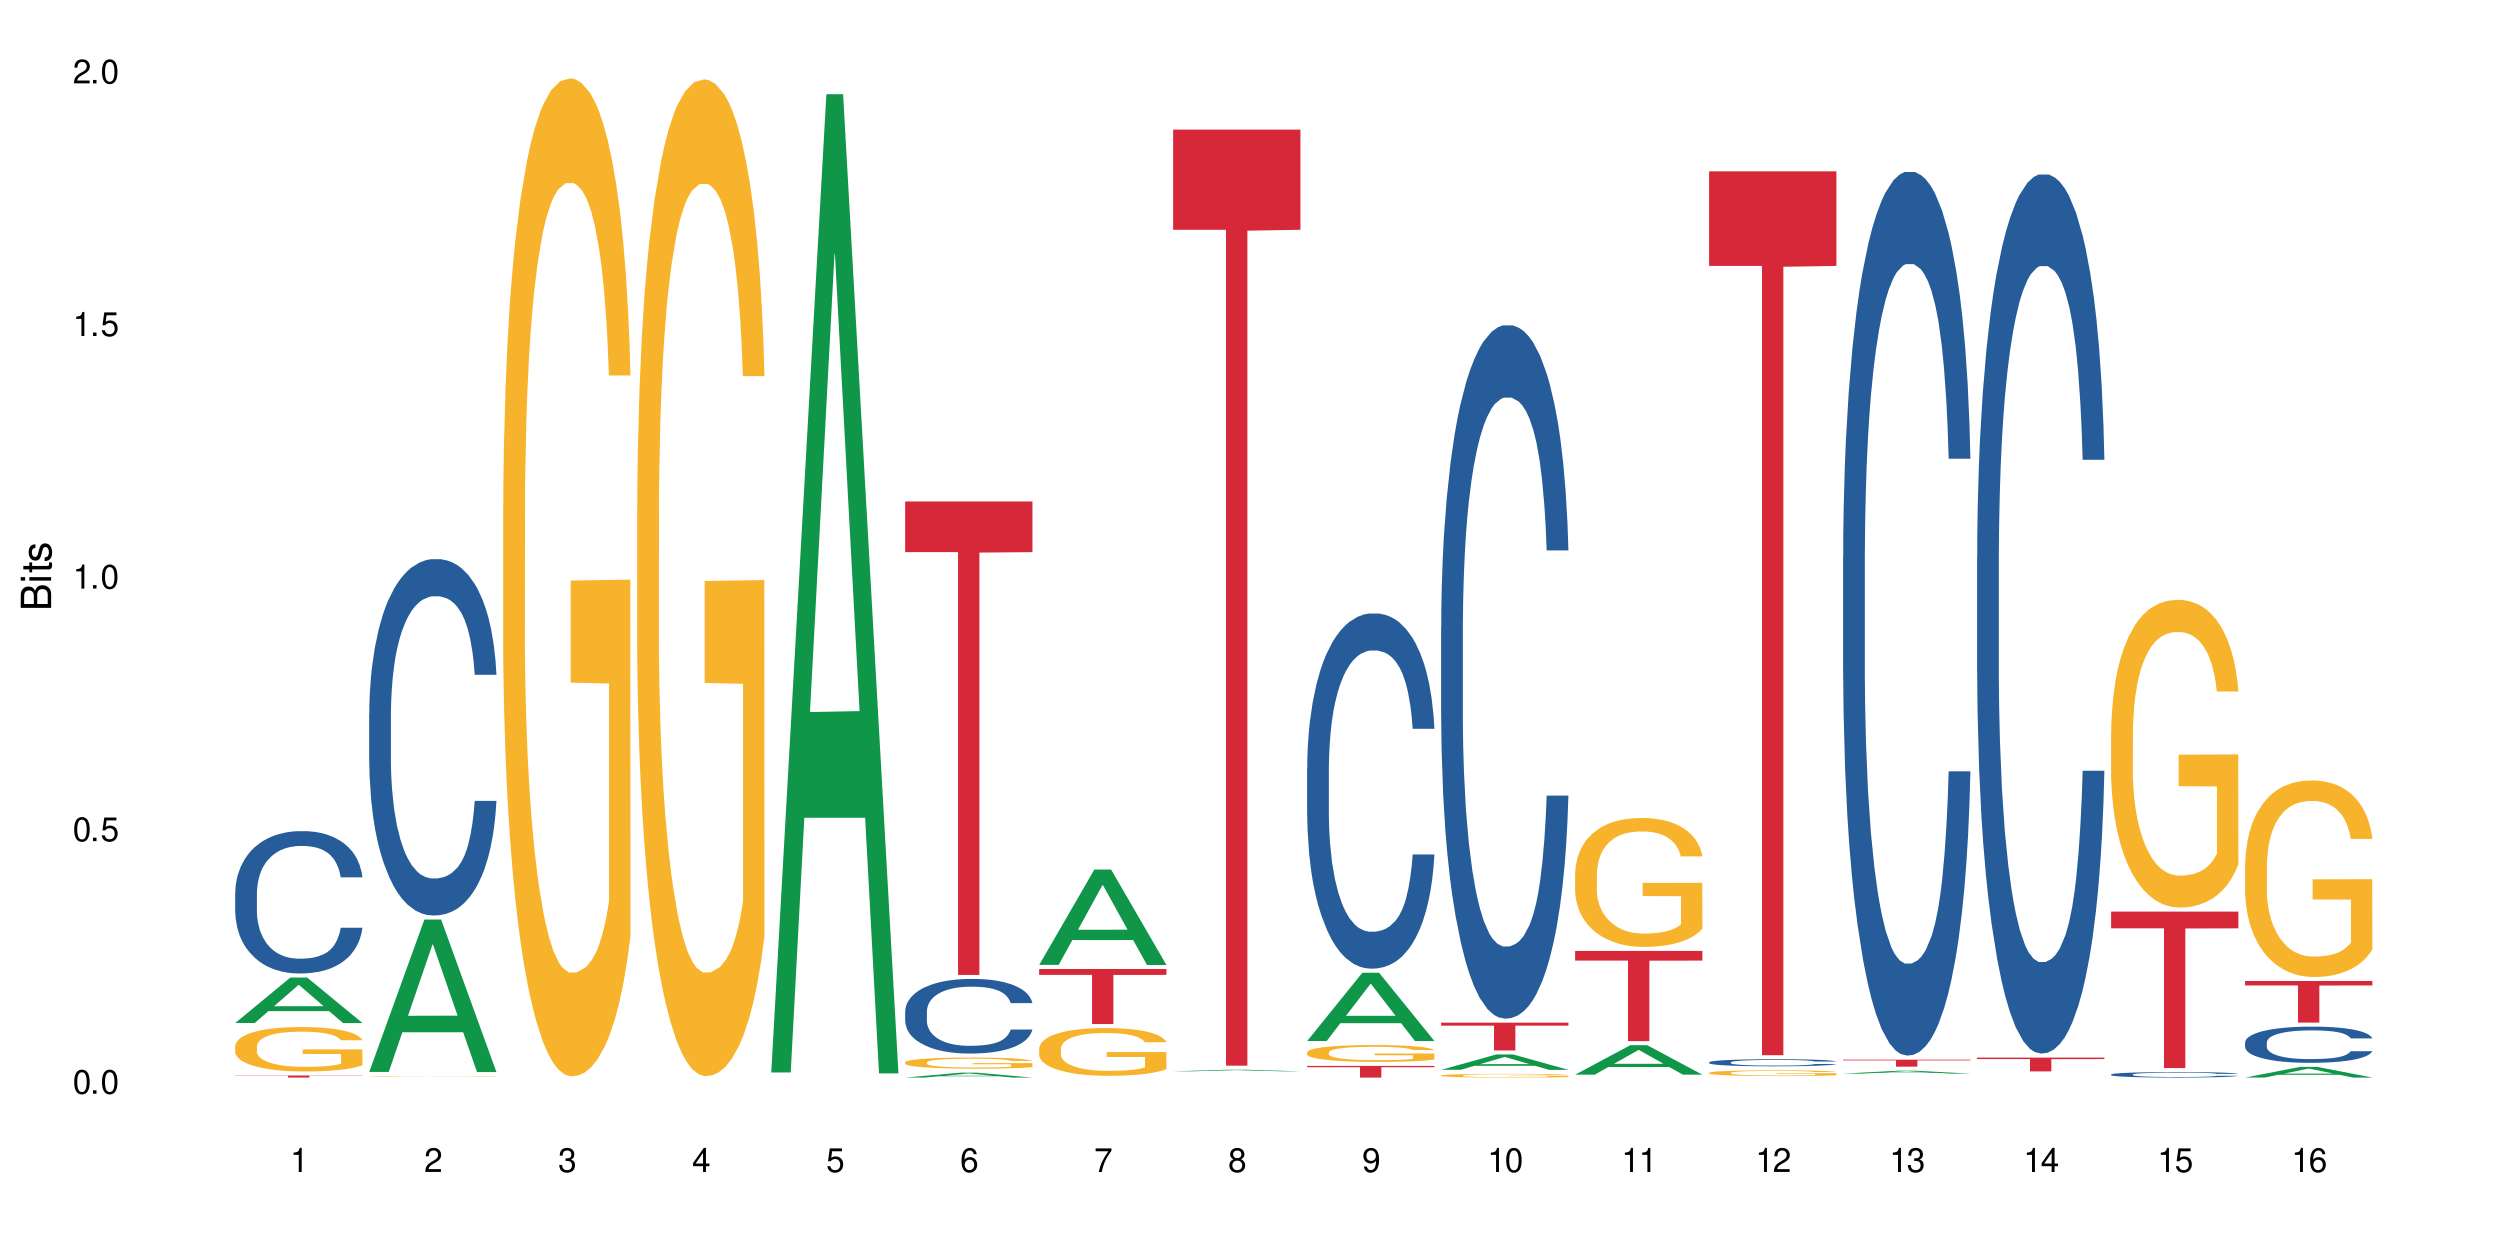<?xml version="1.0" encoding="UTF-8"?>
<svg xmlns="http://www.w3.org/2000/svg" xmlns:xlink="http://www.w3.org/1999/xlink" width="720" height="360" viewBox="0 0 720 360">
<defs>
<g>
<g id="glyph-0-0">
</g>
<g id="glyph-0-1">
<path d="M 2.641 -6.938 C 2 -6.938 1.422 -6.656 1.078 -6.172 C 0.641 -5.562 0.406 -4.641 0.406 -3.359 C 0.406 -1.016 1.188 0.219 2.641 0.219 C 4.078 0.219 4.859 -1.016 4.859 -3.297 C 4.859 -4.641 4.656 -5.547 4.203 -6.172 C 3.844 -6.656 3.281 -6.938 2.641 -6.938 Z M 2.641 -6.188 C 3.547 -6.188 4 -5.25 4 -3.375 C 4 -1.406 3.562 -0.484 2.625 -0.484 C 1.734 -0.484 1.281 -1.438 1.281 -3.344 C 1.281 -5.25 1.734 -6.188 2.641 -6.188 Z M 2.641 -6.188 "/>
</g>
<g id="glyph-0-2">
<path d="M 1.828 -1 L 0.828 -1 L 0.828 0 L 1.828 0 Z M 1.828 -1 "/>
</g>
<g id="glyph-0-3">
<path d="M 4.562 -6.797 L 1.062 -6.797 L 0.547 -3.094 L 1.328 -3.094 C 1.719 -3.562 2.047 -3.734 2.578 -3.734 C 3.484 -3.734 4.062 -3.109 4.062 -2.094 C 4.062 -1.125 3.484 -0.531 2.578 -0.531 C 1.828 -0.531 1.375 -0.906 1.188 -1.672 L 0.328 -1.672 C 0.453 -1.109 0.547 -0.844 0.75 -0.594 C 1.125 -0.078 1.828 0.219 2.594 0.219 C 3.969 0.219 4.922 -0.781 4.922 -2.219 C 4.922 -3.562 4.031 -4.484 2.719 -4.484 C 2.25 -4.484 1.859 -4.359 1.469 -4.062 L 1.734 -5.969 L 4.562 -5.969 Z M 4.562 -6.797 "/>
</g>
<g id="glyph-0-4">
<path d="M 2.484 -4.938 L 2.484 0 L 3.328 0 L 3.328 -6.938 L 2.766 -6.938 C 2.469 -5.875 2.281 -5.734 0.984 -5.562 L 0.984 -4.938 Z M 2.484 -4.938 "/>
</g>
<g id="glyph-0-5">
<path d="M 4.859 -0.828 L 1.281 -0.828 C 1.359 -1.406 1.672 -1.781 2.5 -2.281 L 3.469 -2.828 C 4.406 -3.344 4.906 -4.062 4.906 -4.906 C 4.906 -5.484 4.672 -6.031 4.266 -6.406 C 3.859 -6.766 3.375 -6.938 2.719 -6.938 C 1.859 -6.938 1.219 -6.625 0.844 -6.031 C 0.609 -5.672 0.5 -5.234 0.484 -4.531 L 1.328 -4.531 C 1.359 -5.016 1.406 -5.281 1.531 -5.516 C 1.75 -5.938 2.188 -6.203 2.703 -6.203 C 3.469 -6.203 4.031 -5.641 4.031 -4.891 C 4.031 -4.344 3.719 -3.859 3.125 -3.516 L 2.234 -3 C 0.812 -2.172 0.406 -1.531 0.328 -0.016 L 4.859 -0.016 Z M 4.859 -0.828 "/>
</g>
<g id="glyph-0-6">
<path d="M 2.125 -3.188 L 2.578 -3.188 C 3.5 -3.188 3.984 -2.766 3.984 -1.922 C 3.984 -1.062 3.469 -0.531 2.594 -0.531 C 1.656 -0.531 1.203 -1 1.156 -2.016 L 0.312 -2.016 C 0.344 -1.453 0.438 -1.094 0.609 -0.781 C 0.953 -0.109 1.625 0.219 2.547 0.219 C 3.953 0.219 4.859 -0.625 4.859 -1.938 C 4.859 -2.828 4.516 -3.297 3.703 -3.594 C 4.344 -3.844 4.656 -4.328 4.656 -5.031 C 4.656 -6.219 3.875 -6.938 2.578 -6.938 C 1.203 -6.938 0.484 -6.172 0.453 -4.703 L 1.297 -4.703 C 1.312 -5.125 1.344 -5.359 1.453 -5.578 C 1.641 -5.969 2.062 -6.203 2.594 -6.203 C 3.344 -6.203 3.797 -5.75 3.797 -5 C 3.797 -4.516 3.609 -4.219 3.25 -4.047 C 3.016 -3.953 2.703 -3.922 2.125 -3.906 Z M 2.125 -3.188 "/>
</g>
<g id="glyph-0-7">
<path d="M 3.141 -1.672 L 3.141 0 L 3.984 0 L 3.984 -1.672 L 4.984 -1.672 L 4.984 -2.438 L 3.984 -2.438 L 3.984 -6.938 L 3.359 -6.938 L 0.266 -2.578 L 0.266 -1.672 Z M 3.141 -2.438 L 1 -2.438 L 3.141 -5.5 Z M 3.141 -2.438 "/>
</g>
<g id="glyph-0-8">
<path d="M 4.781 -5.125 C 4.609 -6.266 3.891 -6.938 2.844 -6.938 C 2.094 -6.938 1.422 -6.578 1.031 -5.953 C 0.594 -5.266 0.406 -4.422 0.406 -3.172 C 0.406 -2 0.578 -1.25 0.984 -0.641 C 1.359 -0.078 1.953 0.219 2.703 0.219 C 3.984 0.219 4.922 -0.75 4.922 -2.094 C 4.922 -3.375 4.062 -4.281 2.844 -4.281 C 2.172 -4.281 1.641 -4.031 1.281 -3.516 C 1.281 -5.234 1.828 -6.188 2.797 -6.188 C 3.391 -6.188 3.797 -5.797 3.938 -5.125 Z M 2.734 -3.531 C 3.547 -3.531 4.062 -2.953 4.062 -2.031 C 4.062 -1.156 3.484 -0.531 2.703 -0.531 C 1.922 -0.531 1.328 -1.188 1.328 -2.078 C 1.328 -2.938 1.906 -3.531 2.734 -3.531 Z M 2.734 -3.531 "/>
</g>
<g id="glyph-0-9">
<path d="M 4.984 -6.797 L 0.438 -6.797 L 0.438 -5.969 L 4.109 -5.969 C 2.5 -3.656 1.828 -2.234 1.328 0 L 2.219 0 C 2.594 -2.172 3.453 -4.047 4.984 -6.094 Z M 4.984 -6.797 "/>
</g>
<g id="glyph-0-10">
<path d="M 3.75 -3.656 C 4.469 -4.094 4.688 -4.438 4.688 -5.078 C 4.688 -6.172 3.844 -6.938 2.641 -6.938 C 1.438 -6.938 0.594 -6.172 0.594 -5.094 C 0.594 -4.438 0.812 -4.094 1.516 -3.656 C 0.734 -3.266 0.359 -2.703 0.359 -1.922 C 0.359 -0.656 1.281 0.219 2.641 0.219 C 3.984 0.219 4.922 -0.656 4.922 -1.922 C 4.922 -2.703 4.531 -3.266 3.75 -3.656 Z M 2.641 -6.188 C 3.359 -6.188 3.812 -5.75 3.812 -5.062 C 3.812 -4.406 3.344 -3.984 2.641 -3.984 C 1.922 -3.984 1.453 -4.406 1.453 -5.078 C 1.453 -5.75 1.922 -6.188 2.641 -6.188 Z M 2.641 -3.266 C 3.484 -3.266 4.062 -2.719 4.062 -1.906 C 4.062 -1.078 3.484 -0.531 2.625 -0.531 C 1.797 -0.531 1.219 -1.094 1.219 -1.906 C 1.219 -2.719 1.781 -3.266 2.641 -3.266 Z M 2.641 -3.266 "/>
</g>
<g id="glyph-0-11">
<path d="M 0.516 -1.578 C 0.672 -0.453 1.406 0.219 2.438 0.219 C 3.188 0.219 3.859 -0.141 4.266 -0.766 C 4.688 -1.453 4.891 -2.297 4.891 -3.547 C 4.891 -4.719 4.703 -5.453 4.312 -6.078 C 3.938 -6.641 3.344 -6.938 2.594 -6.938 C 1.297 -6.938 0.359 -5.969 0.359 -4.625 C 0.359 -3.344 1.234 -2.453 2.453 -2.453 C 3.094 -2.453 3.578 -2.672 4.016 -3.203 C 4 -1.484 3.469 -0.531 2.5 -0.531 C 1.906 -0.531 1.484 -0.906 1.359 -1.578 Z M 2.578 -6.203 C 3.375 -6.203 3.969 -5.531 3.969 -4.641 C 3.969 -3.797 3.391 -3.188 2.547 -3.188 C 1.734 -3.188 1.234 -3.766 1.234 -4.688 C 1.234 -5.562 1.797 -6.203 2.578 -6.203 Z M 2.578 -6.203 "/>
</g>
<g id="glyph-1-0">
</g>
<g id="glyph-1-1">
<path d="M 0 -0.953 L 0 -4.891 C 0 -5.719 -0.234 -6.344 -0.734 -6.797 C -1.188 -7.234 -1.812 -7.469 -2.5 -7.469 C -3.547 -7.469 -4.188 -7 -4.625 -5.875 C -4.984 -6.688 -5.625 -7.094 -6.531 -7.094 C -7.172 -7.094 -7.734 -6.859 -8.141 -6.391 C -8.562 -5.922 -8.75 -5.344 -8.75 -4.5 L -8.75 -0.953 Z M -4.984 -2.062 L -7.766 -2.062 L -7.766 -4.219 C -7.766 -4.844 -7.688 -5.203 -7.453 -5.5 C -7.219 -5.812 -6.859 -5.969 -6.375 -5.969 C -5.891 -5.969 -5.531 -5.812 -5.297 -5.5 C -5.062 -5.203 -4.984 -4.844 -4.984 -4.219 Z M -0.984 -2.062 L -4 -2.062 L -4 -4.781 C -4 -5.766 -3.438 -6.359 -2.484 -6.359 C -1.547 -6.359 -0.984 -5.766 -0.984 -4.781 Z M -0.984 -2.062 "/>
</g>
<g id="glyph-1-2">
<path d="M -6.281 -1.797 L -6.281 -0.797 L 0 -0.797 L 0 -1.797 Z M -8.75 -1.797 L -8.75 -0.797 L -7.484 -0.797 L -7.484 -1.797 Z M -8.75 -1.797 "/>
</g>
<g id="glyph-1-3">
<path d="M -6.281 -3.047 L -6.281 -2.016 L -8.016 -2.016 L -8.016 -1.016 L -6.281 -1.016 L -6.281 -0.172 L -5.469 -0.172 L -5.469 -1.016 L -0.719 -1.016 C -0.078 -1.016 0.281 -1.453 0.281 -2.234 C 0.281 -2.5 0.25 -2.719 0.188 -3.047 L -0.641 -3.047 C -0.609 -2.906 -0.594 -2.766 -0.594 -2.562 C -0.594 -2.141 -0.719 -2.016 -1.156 -2.016 L -5.469 -2.016 L -5.469 -3.047 Z M -6.281 -3.047 "/>
</g>
<g id="glyph-1-4">
<path d="M -4.531 -5.25 C -5.766 -5.25 -6.469 -4.422 -6.469 -2.969 C -6.469 -1.516 -5.719 -0.562 -4.547 -0.562 C -3.562 -0.562 -3.094 -1.062 -2.734 -2.562 L -2.516 -3.484 C -2.344 -4.188 -2.094 -4.469 -1.641 -4.469 C -1.047 -4.469 -0.641 -3.875 -0.641 -3 C -0.641 -2.453 -0.797 -2 -1.062 -1.75 C -1.25 -1.594 -1.422 -1.531 -1.875 -1.469 L -1.875 -0.406 C -0.422 -0.453 0.281 -1.266 0.281 -2.922 C 0.281 -4.5 -0.5 -5.516 -1.719 -5.516 C -2.656 -5.516 -3.172 -4.984 -3.469 -3.734 L -3.703 -2.766 C -3.891 -1.953 -4.156 -1.609 -4.594 -1.609 C -5.188 -1.609 -5.547 -2.125 -5.547 -2.938 C -5.547 -3.75 -5.203 -4.172 -4.531 -4.203 Z M -4.531 -5.25 "/>
</g>
</g>
</defs>
<rect x="-72" y="-36" width="864" height="432" fill="rgb(100%, 100%, 100%)" fill-opacity="1"/>
<path fill-rule="nonzero" fill="rgb(6.275%, 58.824%, 28.235%)" fill-opacity="1" d="M 67.73 294.625 L 67.77 294.613 L 83.633 281.52 L 88.449 281.52 L 104.391 294.637 L 98.789 294.637 L 94.797 291.215 L 77.289 291.215 L 73.371 294.625 L 67.73 294.625 L 78.973 289.797 L 93.191 289.785 L 86.102 283.664 L 86.023 283.652 L 85.945 283.688 L 78.934 289.785 L 78.973 289.797 Z M 67.73 294.625 "/>
<path fill-rule="nonzero" fill="rgb(14.51%, 36.078%, 60%)" fill-opacity="1" d="M 67.73 257.215 L 67.777 257.176 L 67.777 256.277 L 67.91 254.852 L 68.223 253.055 L 68.535 251.816 L 69.34 249.609 L 70.457 247.473 L 71.621 245.824 L 72.469 244.852 L 73.23 244.102 L 74.973 242.715 L 76.09 242.004 L 77.297 241.367 L 78.773 240.73 L 79.848 240.355 L 82.262 239.754 L 84.051 239.492 L 85.434 239.379 L 88.43 239.379 L 90.219 239.531 L 91.516 239.719 L 92.945 240.02 L 94.152 240.355 L 96.254 241.18 L 98.133 242.227 L 98.98 242.828 L 100.324 243.988 L 101.352 245.113 L 102.066 246.086 L 102.871 247.473 L 103.586 249.16 L 104.125 251.07 L 104.391 252.68 L 98.133 252.68 L 97.82 251.18 L 97.461 250.02 L 96.793 248.484 L 96.121 247.398 L 95.184 246.312 L 94.332 245.598 L 93.172 244.887 L 92.141 244.438 L 91.07 244.102 L 90.039 243.875 L 88.074 243.652 L 85.793 243.652 L 84.945 243.727 L 83.199 244.027 L 82.262 244.289 L 80.918 244.812 L 79.98 245.301 L 78.863 246.051 L 78.102 246.688 L 77.164 247.66 L 76.492 248.523 L 75.734 249.758 L 75.285 250.695 L 74.883 251.742 L 74.527 252.98 L 74.258 254.289 L 74.078 255.676 L 73.988 257.027 L 73.988 262.832 L 74.078 264.18 L 74.305 265.754 L 74.883 268.039 L 75.734 270.023 L 76.719 271.598 L 77.656 272.723 L 78.191 273.246 L 78.906 273.848 L 80.027 274.594 L 81.637 275.344 L 82.574 275.645 L 84.004 275.945 L 85.48 276.094 L 87.449 276.094 L 89.191 275.945 L 90.352 275.758 L 91.559 275.457 L 93.215 274.82 L 94.242 274.223 L 95.137 273.508 L 95.809 272.797 L 96.254 272.199 L 96.926 271.035 L 97.461 269.762 L 97.863 268.453 L 98.133 267.18 L 104.391 267.18 L 104.125 268.676 L 103.723 270.137 L 103.32 271.223 L 102.691 272.535 L 101.977 273.695 L 100.949 275.008 L 100.102 275.867 L 98.98 276.805 L 97.953 277.516 L 96.836 278.156 L 95.184 278.902 L 94.109 279.277 L 92.945 279.617 L 91.559 279.914 L 89.816 280.176 L 87.938 280.328 L 86.195 280.363 L 84.316 280.289 L 82.934 280.141 L 81.098 279.801 L 78.82 279.129 L 77.164 278.418 L 75.867 277.703 L 74.75 276.957 L 73.5 275.945 L 71.891 274.297 L 70.906 273.023 L 70.234 271.973 L 69.473 270.512 L 68.938 269.199 L 68.312 267.102 L 67.863 264.441 L 67.73 262.383 Z M 67.73 257.215 "/>
<path fill-rule="nonzero" fill="rgb(96.863%, 70.196%, 16.863%)" fill-opacity="1" d="M 67.73 301.273 L 67.777 301.262 L 67.777 301.027 L 67.953 300.5 L 68.402 299.777 L 68.984 299.18 L 69.609 298.715 L 70.012 298.469 L 70.684 298.117 L 71.262 297.859 L 72.738 297.336 L 74.617 296.844 L 75.645 296.633 L 76.809 296.434 L 78.461 296.215 L 79.223 296.133 L 81.547 295.945 L 84.184 295.828 L 87.09 295.793 L 88.43 295.805 L 90.266 295.852 L 92.77 295.98 L 94.199 296.098 L 95.316 296.215 L 96.477 296.363 L 97.91 296.598 L 99.25 296.879 L 100.324 297.16 L 101.395 297.512 L 102.289 297.883 L 103.051 298.293 L 103.723 298.785 L 104.125 299.191 L 104.391 299.602 L 98.176 299.602 L 97.82 299.191 L 97.418 298.879 L 96.746 298.492 L 96.074 298.211 L 95.406 297.988 L 94.152 297.684 L 93.082 297.5 L 91.738 297.336 L 90.441 297.23 L 88.969 297.16 L 88.074 297.137 L 85.703 297.137 L 83.559 297.219 L 82.305 297.312 L 81.41 297.406 L 80.16 297.582 L 79.398 297.719 L 78.953 297.812 L 77.613 298.176 L 76.719 298.504 L 76.227 298.727 L 75.602 299.074 L 75.152 299.391 L 74.66 299.859 L 74.391 300.211 L 74.035 301.004 L 73.988 303.105 L 74.125 303.551 L 74.391 304.031 L 74.75 304.449 L 75.285 304.895 L 75.824 305.234 L 76.762 305.688 L 77.566 305.992 L 78.191 306.191 L 79.398 306.508 L 79.891 306.613 L 81.055 306.824 L 82.262 306.984 L 83.738 307.125 L 84.855 307.195 L 86.641 307.254 L 88.922 307.254 L 91.605 307.184 L 93.305 307.09 L 94.465 306.996 L 95.227 306.918 L 96.164 306.789 L 96.836 306.672 L 97.461 306.543 L 98.223 306.344 L 98.223 303.551 L 87.18 303.539 L 87.18 302.23 L 104.348 302.219 L 104.391 306.789 L 103.453 307.102 L 102.289 307.406 L 101.172 307.641 L 100.012 307.84 L 98.355 308.062 L 97.016 308.203 L 94.957 308.363 L 93.082 308.469 L 91.113 308.539 L 89.371 308.574 L 87.312 308.586 L 85.48 308.562 L 83.512 308.492 L 81.949 308.398 L 80.516 308.285 L 79.086 308.133 L 77.297 307.887 L 76.137 307.688 L 74.93 307.441 L 73.723 307.148 L 72.648 306.836 L 71.934 306.59 L 71.219 306.309 L 70.457 305.957 L 69.742 305.562 L 69.207 305.199 L 68.715 304.789 L 68.355 304.402 L 68 303.879 L 67.82 303.457 L 67.73 303.094 Z M 67.73 301.273 "/>
<path fill-rule="nonzero" fill="rgb(83.922%, 15.686%, 22.353%)" fill-opacity="1" d="M 67.73 309.742 L 104.391 309.742 L 104.391 309.809 L 89.113 309.809 L 89.113 310.34 L 82.965 310.34 L 82.965 309.809 L 67.73 309.809 Z M 67.73 309.742 "/>
<path fill-rule="nonzero" fill="rgb(6.275%, 58.824%, 28.235%)" fill-opacity="1" d="M 106.32 308.719 L 106.359 308.676 L 122.223 264.824 L 127.039 264.824 L 142.98 308.762 L 137.383 308.762 L 133.387 297.293 L 115.879 297.293 L 111.961 308.719 L 106.32 308.719 L 117.562 292.547 L 131.781 292.504 L 124.691 272.004 L 124.613 271.961 L 124.535 272.086 L 117.523 292.504 L 117.562 292.547 Z M 106.32 308.719 "/>
<path fill-rule="nonzero" fill="rgb(14.51%, 36.078%, 60%)" fill-opacity="1" d="M 106.32 205.703 L 106.367 205.609 L 106.367 203.355 L 106.5 199.793 L 106.812 195.289 L 107.125 192.195 L 107.93 186.66 L 109.047 181.312 L 110.211 177.188 L 111.059 174.75 L 111.82 172.871 L 113.562 169.402 L 114.684 167.621 L 115.891 166.023 L 117.363 164.43 L 118.438 163.492 L 120.852 161.992 L 122.641 161.336 L 124.027 161.055 L 127.02 161.055 L 128.809 161.43 L 130.105 161.898 L 131.535 162.648 L 132.742 163.492 L 134.844 165.555 L 136.723 168.184 L 137.574 169.684 L 138.914 172.59 L 139.941 175.406 L 140.656 177.844 L 141.461 181.312 L 142.176 185.535 L 142.715 190.32 L 142.98 194.352 L 136.723 194.352 L 136.41 190.602 L 136.051 187.691 L 135.383 183.848 L 134.711 181.125 L 133.773 178.406 L 132.922 176.625 L 131.762 174.844 L 130.73 173.715 L 129.66 172.871 L 128.629 172.309 L 126.664 171.746 L 124.383 171.746 L 123.535 171.934 L 121.789 172.684 L 120.852 173.34 L 119.512 174.656 L 118.57 175.875 L 117.453 177.75 L 116.695 179.344 L 115.754 181.781 L 115.086 183.941 L 114.324 187.035 L 113.879 189.379 L 113.473 192.008 L 113.117 195.102 L 112.848 198.387 L 112.668 201.855 L 112.582 205.23 L 112.582 219.77 L 112.668 223.148 L 112.895 227.086 L 113.473 232.809 L 114.324 237.781 L 115.309 241.719 L 116.246 244.535 L 116.781 245.848 L 117.5 247.348 L 118.617 249.223 L 120.227 251.098 L 121.164 251.852 L 122.594 252.602 L 124.07 252.977 L 126.039 252.977 L 127.781 252.602 L 128.945 252.133 L 130.152 251.379 L 131.805 249.785 L 132.832 248.285 L 133.727 246.504 L 134.398 244.723 L 134.844 243.219 L 135.516 240.312 L 136.051 237.125 L 136.453 233.84 L 136.723 230.652 L 142.98 230.652 L 142.715 234.402 L 142.312 238.062 L 141.91 240.781 L 141.281 244.066 L 140.566 246.973 L 139.539 250.254 L 138.691 252.414 L 137.574 254.758 L 136.543 256.539 L 135.426 258.133 L 133.773 260.012 L 132.699 260.949 L 131.535 261.793 L 130.152 262.543 L 128.406 263.199 L 126.531 263.574 L 124.785 263.668 L 122.906 263.48 L 121.523 263.105 L 119.688 262.262 L 117.41 260.574 L 115.754 258.789 L 114.457 257.008 L 113.34 255.133 L 112.09 252.602 L 110.48 248.473 L 109.496 245.285 L 108.824 242.656 L 108.066 239 L 107.527 235.715 L 106.902 230.465 L 106.457 223.805 L 106.32 218.645 Z M 106.32 205.703 "/>
<path fill-rule="nonzero" fill="rgb(96.863%, 70.196%, 16.863%)" fill-opacity="1" d="M 106.32 310 L 106.367 310 L 106.367 309.996 L 106.543 309.988 L 106.992 309.977 L 107.574 309.969 L 108.199 309.961 L 108.602 309.957 L 109.273 309.953 L 109.852 309.949 L 111.328 309.941 L 113.207 309.934 L 114.234 309.93 L 115.398 309.926 L 117.051 309.922 L 117.812 309.922 L 120.137 309.918 L 122.773 309.918 L 125.68 309.914 L 127.02 309.918 L 131.359 309.918 L 132.789 309.922 L 133.906 309.922 L 135.07 309.926 L 136.5 309.93 L 137.84 309.934 L 139.988 309.941 L 140.879 309.949 L 141.641 309.953 L 142.312 309.961 L 142.715 309.969 L 142.98 309.973 L 136.77 309.973 L 136.41 309.969 L 136.008 309.965 L 135.336 309.957 L 134.668 309.953 L 133.996 309.949 L 132.742 309.945 L 131.672 309.941 L 130.328 309.941 L 129.031 309.938 L 120.895 309.938 L 120.004 309.941 L 118.75 309.941 L 117.988 309.945 L 117.543 309.945 L 116.203 309.953 L 115.309 309.957 L 114.816 309.961 L 114.191 309.965 L 113.742 309.973 L 113.25 309.977 L 112.984 309.984 L 112.625 309.996 L 112.582 310.027 L 112.715 310.035 L 112.984 310.043 L 113.34 310.047 L 113.879 310.055 L 114.414 310.059 L 115.352 310.066 L 116.156 310.07 L 116.781 310.074 L 117.988 310.078 L 118.48 310.082 L 119.645 310.086 L 120.852 310.086 L 122.328 310.09 L 131.895 310.09 L 133.059 310.086 L 133.816 310.086 L 134.754 310.082 L 135.426 310.082 L 136.051 310.078 L 136.812 310.078 L 136.812 310.035 L 125.77 310.035 L 125.77 310.016 L 142.938 310.016 L 142.98 310.082 L 142.043 310.09 L 140.879 310.094 L 139.762 310.098 L 138.602 310.102 L 136.945 310.102 L 135.605 310.105 L 133.547 310.109 L 120.539 310.109 L 119.109 310.105 L 117.676 310.105 L 115.891 310.102 L 114.727 310.098 L 112.312 310.09 L 111.238 310.086 L 109.809 310.078 L 109.047 310.07 L 108.332 310.066 L 107.797 310.059 L 107.305 310.055 L 106.945 310.047 L 106.59 310.039 L 106.32 310.027 Z M 106.32 310 "/>
<path fill-rule="nonzero" fill="rgb(96.863%, 70.196%, 16.863%)" fill-opacity="1" d="M 144.91 145.672 L 144.957 145.41 L 144.957 140.16 L 145.137 128.348 L 145.582 112.074 L 146.164 98.688 L 146.789 88.188 L 147.191 82.676 L 147.863 74.801 L 148.445 69.023 L 149.918 57.211 L 151.797 46.188 L 152.824 41.461 L 153.988 37 L 155.641 32.012 L 156.402 30.176 L 158.727 25.977 L 161.363 23.352 L 164.27 22.562 L 165.613 22.824 L 167.445 23.875 L 169.949 26.762 L 171.379 29.387 L 172.496 32.012 L 173.66 35.426 L 175.09 40.676 L 176.43 46.977 L 177.504 53.273 L 178.578 61.148 L 179.473 69.551 L 180.23 78.738 L 180.902 89.762 L 181.305 98.949 L 181.574 108.137 L 175.359 108.137 L 175 98.949 L 174.598 91.863 L 173.926 83.199 L 173.258 76.898 L 172.586 71.914 L 171.336 65.086 L 170.262 60.887 L 168.922 57.211 L 167.625 54.852 L 166.148 53.273 L 165.254 52.75 L 162.883 52.75 L 160.738 54.586 L 159.488 56.688 L 158.594 58.789 L 157.34 62.727 L 156.582 65.875 L 156.133 67.977 L 154.793 76.113 L 153.898 83.461 L 153.406 88.449 L 152.781 96.324 L 152.332 103.41 L 151.84 113.91 L 151.574 121.785 L 151.215 139.637 L 151.172 186.887 L 151.305 196.859 L 151.574 207.621 L 151.93 217.074 L 152.469 227.047 L 153.004 234.66 L 153.941 244.898 L 154.746 251.723 L 155.375 256.184 L 156.582 263.273 L 157.07 265.633 L 158.234 270.359 L 159.441 274.035 L 160.918 277.184 L 162.035 278.758 L 163.824 280.07 L 166.102 280.07 L 168.785 278.496 L 170.484 276.398 L 171.648 274.297 L 172.406 272.461 L 173.348 269.57 L 174.016 266.945 L 174.645 264.059 L 175.402 259.598 L 175.402 196.859 L 164.359 196.598 L 164.359 167.199 L 181.527 166.938 L 181.574 269.57 L 180.633 276.66 L 179.473 283.484 L 178.352 288.734 L 177.191 293.195 L 175.535 298.184 L 174.195 301.332 L 172.141 305.008 L 170.262 307.371 L 168.293 308.945 L 166.551 309.734 L 164.492 309.996 L 162.66 309.473 L 160.695 307.895 L 159.129 305.797 L 157.699 303.172 L 156.266 299.758 L 154.48 294.246 L 153.316 289.785 L 152.109 284.273 L 150.902 277.711 L 149.828 270.621 L 149.113 265.109 L 148.398 258.809 L 147.641 250.934 L 146.922 242.008 L 146.387 233.871 L 145.895 224.684 L 145.539 216.023 L 145.18 204.211 L 145 194.762 L 144.91 186.621 Z M 144.91 145.672 "/>
<path fill-rule="nonzero" fill="rgb(96.863%, 70.196%, 16.863%)" fill-opacity="1" d="M 183.5 145.82 L 183.547 145.559 L 183.547 140.316 L 183.727 128.52 L 184.172 112.262 L 184.754 98.891 L 185.379 88.402 L 185.781 82.898 L 186.453 75.031 L 187.035 69.266 L 188.508 57.465 L 190.387 46.457 L 191.414 41.734 L 192.578 37.277 L 194.23 32.297 L 194.992 30.461 L 197.316 26.266 L 199.953 23.645 L 202.859 22.859 L 204.203 23.121 L 206.035 24.168 L 208.539 27.055 L 209.969 29.676 L 211.086 32.297 L 212.25 35.707 L 213.68 40.949 L 215.02 47.242 L 216.094 53.535 L 217.168 61.398 L 218.062 69.789 L 218.82 78.965 L 219.492 89.977 L 219.895 99.152 L 220.164 108.328 L 213.949 108.328 L 213.59 99.152 L 213.188 92.074 L 212.52 83.422 L 211.848 77.129 L 211.176 72.148 L 209.926 65.332 L 208.852 61.137 L 207.512 57.465 L 206.215 55.105 L 204.738 53.535 L 203.844 53.008 L 201.477 53.008 L 199.328 54.844 L 198.078 56.941 L 197.184 59.039 L 195.93 62.973 L 195.172 66.117 L 194.723 68.215 L 193.383 76.344 L 192.488 83.684 L 191.996 88.668 L 191.371 96.531 L 190.922 103.609 L 190.434 114.098 L 190.164 121.965 L 189.805 139.793 L 189.762 186.984 L 189.895 196.949 L 190.164 207.695 L 190.52 217.137 L 191.059 227.098 L 191.594 234.703 L 192.531 244.926 L 193.336 251.742 L 193.965 256.199 L 195.172 263.277 L 195.664 265.641 L 196.824 270.359 L 198.031 274.027 L 199.508 277.176 L 200.625 278.746 L 202.414 280.059 L 204.695 280.059 L 207.375 278.484 L 209.074 276.387 L 210.238 274.289 L 210.996 272.457 L 211.938 269.57 L 212.605 266.949 L 213.234 264.066 L 213.992 259.609 L 213.992 196.949 L 202.949 196.684 L 202.949 167.32 L 220.117 167.059 L 220.164 269.57 L 219.223 276.652 L 218.062 283.469 L 216.945 288.711 L 215.781 293.168 L 214.129 298.148 L 212.785 301.297 L 210.73 304.965 L 208.852 307.324 L 206.883 308.898 L 205.141 309.684 L 203.086 309.949 L 201.25 309.422 L 199.285 307.852 L 197.719 305.754 L 196.289 303.129 L 194.859 299.723 L 193.07 294.215 L 191.906 289.758 L 190.699 284.254 L 189.492 277.699 L 188.418 270.621 L 187.703 265.113 L 186.988 258.82 L 186.23 250.957 L 185.516 242.043 L 184.977 233.914 L 184.484 224.738 L 184.129 216.086 L 183.77 204.289 L 183.59 194.852 L 183.5 186.723 Z M 183.5 145.82 "/>
<path fill-rule="nonzero" fill="rgb(6.275%, 58.824%, 28.235%)" fill-opacity="1" d="M 222.094 308.867 L 222.133 308.605 L 237.996 27.121 L 242.812 27.121 L 258.754 309.133 L 253.152 309.133 L 249.156 235.52 L 231.648 235.52 L 227.73 308.867 L 222.094 308.867 L 233.332 205.066 L 247.551 204.801 L 240.461 73.195 L 240.383 72.934 L 240.305 73.727 L 233.293 204.801 L 233.332 205.066 Z M 222.094 308.867 "/>
<path fill-rule="nonzero" fill="rgb(6.275%, 58.824%, 28.235%)" fill-opacity="1" d="M 260.684 310.34 L 260.723 310.34 L 276.586 308.934 L 281.402 308.934 L 297.344 310.34 L 291.742 310.34 L 287.746 309.973 L 270.238 309.973 L 266.324 310.34 L 260.684 310.34 L 271.922 309.82 L 286.141 309.82 L 279.051 309.164 L 278.973 309.16 L 278.895 309.164 L 271.883 309.82 L 271.922 309.82 Z M 260.684 310.34 "/>
<path fill-rule="nonzero" fill="rgb(14.51%, 36.078%, 60%)" fill-opacity="1" d="M 260.684 291.285 L 260.727 291.266 L 260.727 290.793 L 260.863 290.047 L 261.176 289.105 L 261.488 288.457 L 262.293 287.297 L 263.41 286.18 L 264.57 285.312 L 265.422 284.805 L 266.184 284.41 L 267.926 283.684 L 269.043 283.312 L 270.25 282.977 L 271.727 282.645 L 272.797 282.449 L 275.211 282.133 L 277 281.996 L 278.387 281.938 L 281.383 281.938 L 283.172 282.016 L 284.469 282.113 L 285.898 282.27 L 287.105 282.449 L 289.207 282.879 L 291.086 283.43 L 291.934 283.742 L 293.273 284.352 L 294.305 284.941 L 295.02 285.453 L 295.824 286.18 L 296.539 287.062 L 297.074 288.062 L 297.344 288.906 L 291.086 288.906 L 290.77 288.121 L 290.414 287.516 L 289.742 286.707 L 289.074 286.141 L 288.133 285.57 L 287.285 285.195 L 286.121 284.824 L 285.094 284.586 L 284.02 284.41 L 282.992 284.293 L 281.023 284.176 L 278.746 284.176 L 277.895 284.215 L 276.152 284.371 L 275.211 284.508 L 273.871 284.785 L 272.934 285.039 L 271.816 285.434 L 271.055 285.766 L 270.117 286.277 L 269.445 286.727 L 268.684 287.375 L 268.238 287.867 L 267.836 288.418 L 267.477 289.066 L 267.211 289.754 L 267.031 290.48 L 266.941 291.188 L 266.941 294.23 L 267.031 294.938 L 267.254 295.762 L 267.836 296.961 L 268.684 298 L 269.668 298.824 L 270.609 299.414 L 271.145 299.688 L 271.859 300.004 L 272.977 300.395 L 274.586 300.789 L 275.527 300.945 L 276.957 301.102 L 278.434 301.184 L 280.398 301.184 L 282.141 301.102 L 283.305 301.004 L 284.512 300.848 L 286.168 300.516 L 287.195 300.199 L 288.09 299.828 L 288.758 299.453 L 289.207 299.141 L 289.879 298.531 L 290.414 297.863 L 290.816 297.176 L 291.086 296.508 L 297.344 296.508 L 297.074 297.293 L 296.672 298.059 L 296.27 298.629 L 295.645 299.316 L 294.93 299.926 L 293.902 300.613 L 293.051 301.062 L 291.934 301.555 L 290.906 301.93 L 289.789 302.262 L 288.133 302.656 L 287.059 302.852 L 285.898 303.027 L 284.512 303.184 L 282.77 303.324 L 280.891 303.402 L 279.148 303.422 L 277.27 303.383 L 275.883 303.301 L 274.051 303.125 L 271.77 302.773 L 270.117 302.398 L 268.82 302.027 L 267.703 301.633 L 266.449 301.102 L 264.84 300.238 L 263.855 299.57 L 263.188 299.023 L 262.426 298.254 L 261.891 297.57 L 261.266 296.469 L 260.816 295.074 L 260.684 293.996 Z M 260.684 291.285 "/>
<path fill-rule="nonzero" fill="rgb(96.863%, 70.196%, 16.863%)" fill-opacity="1" d="M 260.684 305.949 L 260.727 305.945 L 260.727 305.887 L 260.906 305.754 L 261.352 305.574 L 261.934 305.426 L 262.559 305.309 L 262.961 305.246 L 263.633 305.156 L 264.215 305.094 L 265.691 304.961 L 267.566 304.84 L 268.598 304.785 L 269.758 304.738 L 271.414 304.68 L 272.172 304.66 L 274.496 304.613 L 277.137 304.586 L 280.043 304.578 L 281.383 304.578 L 283.215 304.59 L 285.719 304.625 L 287.148 304.652 L 288.27 304.68 L 289.43 304.719 L 290.859 304.777 L 292.203 304.848 L 293.273 304.918 L 294.348 305.008 L 295.242 305.102 L 296.004 305.203 L 296.672 305.324 L 297.074 305.426 L 297.344 305.531 L 291.129 305.531 L 290.77 305.426 L 290.367 305.348 L 289.699 305.25 L 289.027 305.18 L 288.355 305.125 L 287.105 305.051 L 286.031 305.004 L 284.691 304.961 L 283.395 304.938 L 281.918 304.918 L 281.023 304.914 L 278.656 304.914 L 276.508 304.934 L 275.258 304.957 L 274.363 304.98 L 273.113 305.023 L 272.352 305.059 L 271.906 305.082 L 270.562 305.172 L 269.668 305.254 L 269.176 305.309 L 268.551 305.398 L 268.105 305.477 L 267.613 305.594 L 267.344 305.68 L 266.988 305.879 L 266.941 306.406 L 267.074 306.516 L 267.344 306.637 L 267.703 306.742 L 268.238 306.855 L 268.773 306.938 L 269.715 307.051 L 270.52 307.129 L 271.145 307.18 L 272.352 307.258 L 272.844 307.285 L 274.004 307.336 L 275.211 307.379 L 276.688 307.414 L 277.805 307.43 L 279.594 307.445 L 281.875 307.445 L 284.559 307.426 L 286.254 307.402 L 287.418 307.379 L 288.18 307.359 L 289.117 307.328 L 289.789 307.297 L 290.414 307.266 L 291.172 307.215 L 291.172 306.516 L 280.129 306.516 L 280.129 306.188 L 297.297 306.184 L 297.344 307.328 L 296.406 307.406 L 295.242 307.48 L 294.125 307.539 L 292.961 307.59 L 291.309 307.645 L 289.965 307.68 L 287.91 307.723 L 286.031 307.75 L 284.066 307.766 L 282.32 307.773 L 280.266 307.777 L 278.434 307.773 L 276.465 307.754 L 274.898 307.73 L 273.469 307.703 L 272.039 307.664 L 270.25 307.602 L 269.086 307.551 L 267.879 307.492 L 266.672 307.418 L 265.602 307.34 L 264.887 307.277 L 264.168 307.207 L 263.41 307.121 L 262.695 307.02 L 262.156 306.93 L 261.668 306.828 L 261.309 306.73 L 260.949 306.598 L 260.773 306.496 L 260.684 306.402 Z M 260.684 305.949 "/>
<path fill-rule="nonzero" fill="rgb(83.922%, 15.686%, 22.353%)" fill-opacity="1" d="M 260.684 144.418 L 297.344 144.418 L 297.344 159.016 L 282.062 159.145 L 282.062 280.781 L 275.918 280.781 L 275.918 159.27 L 275.828 159.016 L 260.684 159.016 Z M 260.684 144.418 "/>
<path fill-rule="nonzero" fill="rgb(6.275%, 58.824%, 28.235%)" fill-opacity="1" d="M 299.273 277.891 L 299.312 277.863 L 315.176 250.422 L 319.992 250.422 L 335.934 277.918 L 330.332 277.918 L 326.336 270.738 L 308.828 270.738 L 304.914 277.891 L 299.273 277.891 L 310.516 267.77 L 324.73 267.746 L 317.641 254.914 L 317.562 254.887 L 317.484 254.965 L 310.477 267.746 L 310.516 267.77 Z M 299.273 277.891 "/>
<path fill-rule="nonzero" fill="rgb(96.863%, 70.196%, 16.863%)" fill-opacity="1" d="M 299.273 301.969 L 299.316 301.957 L 299.316 301.703 L 299.496 301.141 L 299.945 300.363 L 300.523 299.723 L 301.152 299.219 L 301.555 298.953 L 302.223 298.578 L 302.805 298.301 L 304.281 297.738 L 306.156 297.211 L 307.188 296.984 L 308.348 296.77 L 310.004 296.531 L 310.762 296.445 L 313.086 296.242 L 315.727 296.117 L 318.633 296.078 L 319.973 296.094 L 321.805 296.141 L 324.309 296.281 L 325.738 296.406 L 326.859 296.531 L 328.02 296.695 L 329.449 296.945 L 330.793 297.246 L 331.867 297.547 L 332.938 297.926 L 333.832 298.328 L 334.594 298.766 L 335.262 299.293 L 335.664 299.734 L 335.934 300.172 L 329.719 300.172 L 329.363 299.734 L 328.961 299.395 L 328.289 298.98 L 327.617 298.68 L 326.949 298.441 L 325.695 298.113 L 324.621 297.914 L 323.281 297.738 L 321.984 297.625 L 320.508 297.547 L 319.613 297.523 L 317.246 297.523 L 315.102 297.613 L 313.848 297.711 L 312.953 297.812 L 311.703 298 L 310.941 298.152 L 310.496 298.25 L 309.152 298.641 L 308.258 298.992 L 307.766 299.23 L 307.141 299.609 L 306.695 299.945 L 306.203 300.449 L 305.934 300.824 L 305.578 301.68 L 305.531 303.941 L 305.668 304.418 L 305.934 304.934 L 306.293 305.383 L 306.828 305.863 L 307.363 306.227 L 308.305 306.715 L 309.109 307.043 L 309.734 307.254 L 310.941 307.594 L 311.434 307.707 L 312.598 307.934 L 313.805 308.109 L 315.277 308.262 L 316.395 308.336 L 318.184 308.398 L 320.465 308.398 L 323.148 308.324 L 324.848 308.223 L 326.008 308.121 L 326.77 308.035 L 327.707 307.895 L 328.379 307.77 L 329.004 307.633 L 329.766 307.418 L 329.766 304.418 L 318.723 304.406 L 318.723 303 L 335.891 302.984 L 335.934 307.895 L 334.996 308.234 L 333.832 308.562 L 332.715 308.812 L 331.551 309.027 L 329.898 309.266 L 328.559 309.414 L 326.5 309.59 L 324.621 309.703 L 322.656 309.781 L 320.91 309.816 L 318.855 309.828 L 317.023 309.805 L 315.055 309.73 L 313.488 309.629 L 312.059 309.504 L 310.629 309.34 L 308.84 309.078 L 307.68 308.863 L 306.473 308.598 L 305.266 308.285 L 304.191 307.945 L 303.477 307.684 L 302.762 307.383 L 302 307.004 L 301.285 306.578 L 300.75 306.188 L 300.258 305.75 L 299.898 305.336 L 299.543 304.77 L 299.363 304.316 L 299.273 303.926 Z M 299.273 301.969 "/>
<path fill-rule="nonzero" fill="rgb(83.922%, 15.686%, 22.353%)" fill-opacity="1" d="M 299.273 279.07 L 335.934 279.07 L 335.934 280.77 L 320.656 280.785 L 320.656 294.922 L 314.508 294.922 L 314.508 280.797 L 314.418 280.77 L 299.273 280.77 Z M 299.273 279.07 "/>
<path fill-rule="nonzero" fill="rgb(6.275%, 58.824%, 28.235%)" fill-opacity="1" d="M 337.863 308.539 L 337.902 308.535 L 353.766 308.074 L 358.582 308.074 L 374.523 308.539 L 368.922 308.539 L 364.93 308.418 L 347.422 308.418 L 343.504 308.539 L 337.863 308.539 L 349.105 308.367 L 363.32 308.367 L 356.234 308.152 L 356.074 308.152 L 349.066 308.367 L 349.105 308.367 Z M 337.863 308.539 "/>
<path fill-rule="nonzero" fill="rgb(83.922%, 15.686%, 22.353%)" fill-opacity="1" d="M 337.863 37.32 L 374.523 37.32 L 374.523 66.18 L 359.246 66.434 L 359.246 306.918 L 353.098 306.918 L 353.098 66.688 L 353.008 66.18 L 337.863 66.18 Z M 337.863 37.32 "/>
<path fill-rule="nonzero" fill="rgb(6.275%, 58.824%, 28.235%)" fill-opacity="1" d="M 376.453 299.805 L 376.492 299.785 L 392.355 280.145 L 397.172 280.145 L 413.113 299.824 L 407.512 299.824 L 403.52 294.688 L 386.012 294.688 L 382.094 299.805 L 376.453 299.805 L 387.695 292.562 L 401.914 292.543 L 394.824 283.359 L 394.746 283.34 L 394.668 283.395 L 387.656 292.543 L 387.695 292.562 Z M 376.453 299.805 "/>
<path fill-rule="nonzero" fill="rgb(14.51%, 36.078%, 60%)" fill-opacity="1" d="M 376.453 221.207 L 376.5 221.113 L 376.5 218.867 L 376.633 215.316 L 376.945 210.828 L 377.258 207.742 L 378.062 202.227 L 379.18 196.895 L 380.344 192.781 L 381.191 190.352 L 381.953 188.48 L 383.695 185.02 L 384.812 183.246 L 386.02 181.656 L 387.496 180.066 L 388.57 179.129 L 390.984 177.637 L 392.773 176.98 L 394.156 176.699 L 397.152 176.699 L 398.941 177.074 L 400.238 177.543 L 401.668 178.289 L 402.875 179.129 L 404.977 181.188 L 406.855 183.805 L 407.703 185.301 L 409.047 188.199 L 410.074 191.004 L 410.789 193.438 L 411.594 196.895 L 412.309 201.102 L 412.848 205.871 L 413.113 209.891 L 406.855 209.891 L 406.543 206.152 L 406.184 203.254 L 405.516 199.422 L 404.844 196.707 L 403.906 193.996 L 403.055 192.223 L 401.891 190.445 L 400.863 189.32 L 399.793 188.48 L 398.762 187.918 L 396.797 187.359 L 394.516 187.359 L 393.668 187.547 L 391.922 188.293 L 390.984 188.949 L 389.641 190.258 L 388.703 191.473 L 387.586 193.344 L 386.824 194.934 L 385.887 197.363 L 385.215 199.512 L 384.457 202.598 L 384.008 204.938 L 383.605 207.555 L 383.25 210.641 L 382.98 213.914 L 382.801 217.371 L 382.711 220.738 L 382.711 235.23 L 382.801 238.598 L 383.027 242.523 L 383.605 248.227 L 384.457 253.184 L 385.441 257.109 L 386.379 259.914 L 386.914 261.223 L 387.629 262.719 L 388.75 264.59 L 390.359 266.461 L 391.297 267.207 L 392.727 267.953 L 394.203 268.328 L 396.168 268.328 L 397.914 267.953 L 399.074 267.488 L 400.281 266.738 L 401.938 265.148 L 402.965 263.652 L 403.859 261.879 L 404.531 260.102 L 404.977 258.605 L 405.648 255.707 L 406.184 252.527 L 406.586 249.254 L 406.855 246.078 L 413.113 246.078 L 412.848 249.816 L 412.445 253.461 L 412.043 256.176 L 411.414 259.445 L 410.699 262.344 L 409.672 265.617 L 408.824 267.77 L 407.703 270.105 L 406.676 271.883 L 405.559 273.473 L 403.906 275.34 L 402.832 276.277 L 401.668 277.117 L 400.281 277.867 L 398.539 278.52 L 396.66 278.895 L 394.918 278.988 L 393.039 278.801 L 391.656 278.426 L 389.82 277.586 L 387.543 275.902 L 385.887 274.125 L 384.59 272.348 L 383.473 270.48 L 382.223 267.953 L 380.613 263.84 L 379.629 260.66 L 378.957 258.043 L 378.195 254.398 L 377.66 251.125 L 377.035 245.891 L 376.586 239.25 L 376.453 234.109 Z M 376.453 221.207 "/>
<path fill-rule="nonzero" fill="rgb(96.863%, 70.196%, 16.863%)" fill-opacity="1" d="M 376.453 303.055 L 376.5 303.051 L 376.5 302.965 L 376.676 302.766 L 377.125 302.488 L 377.707 302.262 L 378.332 302.086 L 378.734 301.992 L 379.406 301.859 L 379.984 301.762 L 381.461 301.562 L 383.34 301.379 L 384.367 301.297 L 385.531 301.223 L 387.184 301.137 L 387.945 301.105 L 390.27 301.035 L 392.906 300.992 L 395.812 300.977 L 397.152 300.984 L 398.988 301 L 401.488 301.051 L 402.922 301.094 L 404.039 301.137 L 405.199 301.195 L 406.633 301.285 L 407.973 301.391 L 409.047 301.496 L 410.117 301.629 L 411.012 301.773 L 411.773 301.926 L 412.445 302.113 L 412.848 302.27 L 413.113 302.422 L 406.898 302.422 L 406.543 302.27 L 406.141 302.148 L 405.469 302.004 L 404.797 301.895 L 404.129 301.812 L 402.875 301.695 L 401.805 301.625 L 400.461 301.562 L 399.164 301.523 L 397.691 301.496 L 396.797 301.488 L 394.426 301.488 L 392.281 301.52 L 391.027 301.555 L 390.133 301.59 L 388.883 301.656 L 388.121 301.711 L 387.676 301.746 L 386.336 301.883 L 385.441 302.008 L 384.949 302.09 L 384.32 302.223 L 383.875 302.344 L 383.383 302.52 L 383.113 302.652 L 382.758 302.953 L 382.711 303.754 L 382.848 303.922 L 383.113 304.102 L 383.473 304.262 L 384.008 304.43 L 384.547 304.559 L 385.484 304.73 L 386.289 304.848 L 386.914 304.922 L 388.121 305.043 L 388.613 305.082 L 389.777 305.16 L 390.984 305.223 L 392.461 305.277 L 393.578 305.305 L 395.363 305.324 L 397.645 305.324 L 400.328 305.297 L 402.027 305.262 L 403.188 305.227 L 403.949 305.195 L 404.887 305.148 L 405.559 305.105 L 406.184 305.055 L 406.945 304.98 L 406.945 303.922 L 395.902 303.918 L 395.902 303.418 L 413.07 303.414 L 413.113 305.148 L 412.176 305.27 L 411.012 305.383 L 409.895 305.473 L 408.734 305.547 L 407.078 305.633 L 405.738 305.684 L 403.68 305.746 L 401.805 305.785 L 399.836 305.812 L 398.094 305.824 L 396.035 305.832 L 394.203 305.82 L 392.234 305.793 L 390.672 305.758 L 389.238 305.715 L 387.809 305.656 L 386.02 305.566 L 384.859 305.488 L 383.652 305.395 L 382.445 305.285 L 381.371 305.164 L 380.656 305.074 L 379.941 304.965 L 379.18 304.832 L 378.465 304.684 L 377.93 304.547 L 377.438 304.391 L 377.078 304.242 L 376.723 304.043 L 376.543 303.887 L 376.453 303.746 Z M 376.453 303.055 "/>
<path fill-rule="nonzero" fill="rgb(83.922%, 15.686%, 22.353%)" fill-opacity="1" d="M 376.453 306.984 L 413.113 306.984 L 413.113 307.344 L 397.836 307.348 L 397.836 310.34 L 391.688 310.34 L 391.688 307.352 L 391.598 307.344 L 376.453 307.344 Z M 376.453 306.984 "/>
<path fill-rule="nonzero" fill="rgb(6.275%, 58.824%, 28.235%)" fill-opacity="1" d="M 415.043 308.109 L 415.082 308.105 L 430.945 303.684 L 435.762 303.684 L 451.703 308.113 L 446.105 308.113 L 442.109 306.957 L 424.602 306.957 L 420.684 308.109 L 415.043 308.109 L 426.285 306.48 L 440.504 306.477 L 433.414 304.406 L 433.336 304.402 L 433.258 304.418 L 426.246 306.477 L 426.285 306.48 Z M 415.043 308.109 "/>
<path fill-rule="nonzero" fill="rgb(14.51%, 36.078%, 60%)" fill-opacity="1" d="M 415.043 180.594 L 415.09 180.41 L 415.09 176.031 L 415.223 169.098 L 415.535 160.336 L 415.848 154.312 L 416.652 143.547 L 417.77 133.145 L 418.934 125.113 L 419.781 120.367 L 420.543 116.719 L 422.285 109.965 L 423.406 106.5 L 424.613 103.395 L 426.086 100.293 L 427.16 98.469 L 429.574 95.547 L 431.363 94.27 L 432.75 93.723 L 435.742 93.723 L 437.531 94.453 L 438.828 95.367 L 440.258 96.824 L 441.465 98.469 L 443.566 102.484 L 445.445 107.594 L 446.297 110.512 L 447.637 116.172 L 448.664 121.645 L 449.379 126.391 L 450.184 133.145 L 450.898 141.355 L 451.438 150.664 L 451.703 158.512 L 445.445 158.512 L 445.133 151.211 L 444.773 145.555 L 444.105 138.07 L 443.434 132.777 L 442.496 127.484 L 441.645 124.02 L 440.484 120.551 L 439.453 118.359 L 438.383 116.719 L 437.352 115.625 L 435.387 114.527 L 433.105 114.527 L 432.258 114.895 L 430.512 116.352 L 429.574 117.633 L 428.234 120.188 L 427.293 122.559 L 426.176 126.207 L 425.418 129.312 L 424.477 134.055 L 423.809 138.254 L 423.047 144.277 L 422.598 148.84 L 422.195 153.949 L 421.84 159.973 L 421.57 166.359 L 421.391 173.113 L 421.305 179.684 L 421.305 207.969 L 421.391 214.539 L 421.617 222.203 L 422.195 233.336 L 423.047 243.012 L 424.031 250.676 L 424.969 256.148 L 425.504 258.707 L 426.223 261.625 L 427.34 265.273 L 428.949 268.926 L 429.887 270.387 L 431.316 271.844 L 432.793 272.574 L 434.762 272.574 L 436.504 271.844 L 437.668 270.934 L 438.875 269.473 L 440.527 266.371 L 441.555 263.449 L 442.449 259.984 L 443.121 256.516 L 443.566 253.594 L 444.238 247.938 L 444.773 241.734 L 445.176 235.344 L 445.445 229.141 L 451.703 229.141 L 451.438 236.441 L 451.035 243.559 L 450.633 248.852 L 450.004 255.238 L 449.289 260.895 L 448.262 267.281 L 447.414 271.48 L 446.297 276.043 L 445.266 279.512 L 444.148 282.613 L 442.496 286.262 L 441.422 288.09 L 440.258 289.73 L 438.875 291.191 L 437.129 292.469 L 435.254 293.199 L 433.508 293.379 L 431.629 293.016 L 430.246 292.285 L 428.41 290.645 L 426.133 287.359 L 424.477 283.891 L 423.18 280.422 L 422.062 276.773 L 420.812 271.844 L 419.203 263.816 L 418.219 257.609 L 417.547 252.5 L 416.789 245.383 L 416.25 238.996 L 415.625 228.773 L 415.18 215.816 L 415.043 205.781 Z M 415.043 180.594 "/>
<path fill-rule="nonzero" fill="rgb(96.863%, 70.196%, 16.863%)" fill-opacity="1" d="M 415.043 309.727 L 415.09 309.727 L 415.09 309.707 L 415.266 309.664 L 415.715 309.602 L 416.297 309.555 L 416.922 309.516 L 417.324 309.492 L 417.996 309.465 L 418.574 309.441 L 420.051 309.398 L 421.93 309.355 L 422.957 309.34 L 424.121 309.324 L 425.773 309.305 L 426.535 309.297 L 428.859 309.281 L 431.496 309.273 L 434.402 309.27 L 435.742 309.27 L 437.578 309.273 L 440.082 309.285 L 441.512 309.293 L 442.629 309.305 L 443.793 309.316 L 445.223 309.336 L 446.562 309.359 L 447.637 309.383 L 448.711 309.414 L 449.602 309.445 L 450.363 309.48 L 451.035 309.52 L 451.438 309.555 L 451.703 309.59 L 445.488 309.59 L 445.133 309.555 L 444.73 309.527 L 444.059 309.496 L 443.391 309.473 L 442.719 309.453 L 441.465 309.43 L 440.395 309.41 L 439.051 309.398 L 437.754 309.391 L 436.281 309.383 L 433.016 309.383 L 430.871 309.387 L 429.617 309.395 L 428.727 309.402 L 427.473 309.418 L 426.711 309.43 L 426.266 309.438 L 424.926 309.469 L 424.031 309.496 L 423.539 309.516 L 422.914 309.543 L 422.465 309.57 L 421.973 309.609 L 421.707 309.641 L 421.348 309.707 L 421.305 309.883 L 421.438 309.918 L 421.707 309.961 L 422.062 309.996 L 422.598 310.031 L 423.137 310.059 L 424.074 310.098 L 424.879 310.125 L 425.504 310.141 L 426.711 310.168 L 427.203 310.176 L 428.367 310.191 L 429.574 310.207 L 431.051 310.219 L 432.168 310.223 L 433.957 310.23 L 436.234 310.23 L 438.918 310.223 L 440.617 310.215 L 441.781 310.207 L 442.539 310.199 L 443.477 310.191 L 444.148 310.18 L 444.773 310.168 L 445.535 310.152 L 445.535 309.918 L 434.492 309.918 L 434.492 309.809 L 451.66 309.809 L 451.703 310.191 L 450.766 310.215 L 449.602 310.242 L 448.484 310.262 L 447.324 310.277 L 445.668 310.297 L 444.328 310.309 L 442.27 310.32 L 440.395 310.332 L 438.426 310.336 L 436.684 310.34 L 432.793 310.34 L 430.824 310.332 L 429.262 310.324 L 427.832 310.316 L 426.398 310.301 L 424.613 310.281 L 423.449 310.266 L 422.242 310.246 L 421.035 310.219 L 419.961 310.195 L 418.531 310.148 L 417.77 310.121 L 417.055 310.086 L 416.52 310.059 L 416.027 310.023 L 415.668 309.992 L 415.312 309.945 L 415.133 309.91 L 415.043 309.879 Z M 415.043 309.727 "/>
<path fill-rule="nonzero" fill="rgb(83.922%, 15.686%, 22.353%)" fill-opacity="1" d="M 415.043 294.535 L 451.703 294.535 L 451.703 295.391 L 436.426 295.398 L 436.426 302.527 L 430.277 302.527 L 430.277 295.406 L 430.188 295.391 L 415.043 295.391 Z M 415.043 294.535 "/>
<path fill-rule="nonzero" fill="rgb(6.275%, 58.824%, 28.235%)" fill-opacity="1" d="M 453.633 309.504 L 453.672 309.496 L 469.535 301.008 L 474.355 301.008 L 490.297 309.512 L 484.695 309.512 L 480.699 307.293 L 463.191 307.293 L 459.273 309.504 L 453.633 309.504 L 464.875 306.375 L 479.094 306.363 L 472.004 302.398 L 471.926 302.391 L 471.848 302.414 L 464.836 306.363 L 464.875 306.375 Z M 453.633 309.504 "/>
<path fill-rule="nonzero" fill="rgb(96.863%, 70.196%, 16.863%)" fill-opacity="1" d="M 453.633 251.488 L 453.68 251.457 L 453.68 250.777 L 453.859 249.25 L 454.305 247.148 L 454.887 245.418 L 455.512 244.062 L 455.914 243.352 L 456.586 242.332 L 457.168 241.586 L 458.641 240.062 L 460.52 238.637 L 461.547 238.027 L 462.711 237.449 L 464.363 236.805 L 465.125 236.566 L 467.449 236.023 L 470.086 235.688 L 472.992 235.586 L 474.336 235.617 L 476.168 235.754 L 478.672 236.129 L 480.102 236.465 L 481.219 236.805 L 482.383 237.246 L 483.812 237.926 L 485.152 238.738 L 486.227 239.551 L 487.301 240.57 L 488.195 241.656 L 488.953 242.844 L 489.625 244.266 L 490.027 245.453 L 490.297 246.641 L 484.082 246.641 L 483.723 245.453 L 483.32 244.539 L 482.648 243.418 L 481.98 242.605 L 481.309 241.961 L 480.059 241.078 L 478.984 240.535 L 477.641 240.062 L 476.348 239.754 L 474.871 239.551 L 473.977 239.484 L 471.605 239.484 L 469.461 239.723 L 468.211 239.992 L 467.316 240.266 L 466.062 240.773 L 465.305 241.18 L 464.855 241.453 L 463.516 242.504 L 462.621 243.453 L 462.129 244.098 L 461.504 245.113 L 461.055 246.031 L 460.562 247.387 L 460.297 248.402 L 459.938 250.711 L 459.895 256.812 L 460.027 258.102 L 460.297 259.492 L 460.652 260.715 L 461.191 262.004 L 461.727 262.984 L 462.664 264.309 L 463.469 265.191 L 464.098 265.766 L 465.305 266.684 L 465.793 266.988 L 466.957 267.598 L 468.164 268.074 L 469.641 268.48 L 470.758 268.684 L 472.547 268.852 L 474.824 268.852 L 477.508 268.648 L 479.207 268.379 L 480.371 268.105 L 481.129 267.871 L 482.07 267.496 L 482.738 267.156 L 483.363 266.785 L 484.125 266.207 L 484.125 258.102 L 473.082 258.07 L 473.082 254.27 L 490.25 254.238 L 490.297 267.496 L 489.355 268.414 L 488.195 269.293 L 487.074 269.973 L 485.914 270.547 L 484.258 271.191 L 482.918 271.602 L 480.863 272.074 L 478.984 272.379 L 477.016 272.582 L 475.273 272.684 L 473.215 272.719 L 471.383 272.652 L 469.418 272.449 L 467.852 272.176 L 466.422 271.836 L 464.988 271.398 L 463.203 270.684 L 462.039 270.109 L 460.832 269.395 L 459.625 268.547 L 458.551 267.633 L 457.836 266.922 L 457.121 266.105 L 456.363 265.09 L 455.645 263.938 L 455.109 262.883 L 454.617 261.699 L 454.262 260.578 L 453.902 259.051 L 453.723 257.832 L 453.633 256.781 Z M 453.633 251.488 "/>
<path fill-rule="nonzero" fill="rgb(83.922%, 15.686%, 22.353%)" fill-opacity="1" d="M 453.633 273.875 L 490.297 273.875 L 490.297 276.656 L 475.016 276.68 L 475.016 299.852 L 468.867 299.852 L 468.867 276.703 L 468.781 276.656 L 453.633 276.656 Z M 453.633 273.875 "/>
<path fill-rule="nonzero" fill="rgb(14.51%, 36.078%, 60%)" fill-opacity="1" d="M 492.223 305.941 L 492.27 305.941 L 492.27 305.895 L 492.402 305.824 L 492.715 305.734 L 493.027 305.672 L 493.836 305.562 L 494.953 305.457 L 496.113 305.375 L 496.965 305.324 L 497.723 305.289 L 499.469 305.219 L 500.586 305.184 L 501.793 305.152 L 503.266 305.121 L 504.34 305.102 L 506.754 305.07 L 508.543 305.059 L 509.93 305.055 L 512.926 305.055 L 514.711 305.062 L 516.008 305.07 L 517.441 305.086 L 518.648 305.102 L 520.75 305.145 L 522.625 305.195 L 523.477 305.227 L 524.816 305.281 L 525.844 305.34 L 526.559 305.387 L 527.367 305.457 L 528.082 305.539 L 528.617 305.637 L 528.887 305.715 L 522.625 305.715 L 522.312 305.641 L 521.957 305.582 L 521.285 305.508 L 520.613 305.453 L 519.676 305.398 L 518.824 305.363 L 517.664 305.328 L 516.637 305.305 L 515.562 305.289 L 514.535 305.277 L 512.566 305.266 L 510.285 305.266 L 509.438 305.27 L 507.695 305.285 L 506.754 305.297 L 505.414 305.324 L 504.473 305.348 L 503.355 305.387 L 502.598 305.418 L 501.656 305.465 L 500.988 305.508 L 500.227 305.57 L 499.781 305.617 L 499.379 305.668 L 499.02 305.73 L 498.75 305.797 L 498.574 305.867 L 498.484 305.934 L 498.484 306.223 L 498.574 306.289 L 498.797 306.367 L 499.379 306.48 L 500.227 306.582 L 501.211 306.66 L 502.148 306.715 L 502.688 306.742 L 503.402 306.773 L 504.52 306.809 L 506.129 306.848 L 507.066 306.863 L 508.5 306.875 L 509.973 306.883 L 511.941 306.883 L 513.684 306.875 L 514.848 306.867 L 516.055 306.852 L 517.707 306.82 L 518.738 306.789 L 519.629 306.754 L 520.301 306.719 L 520.75 306.691 L 521.418 306.633 L 521.957 306.566 L 522.359 306.504 L 522.625 306.438 L 528.887 306.438 L 528.617 306.516 L 528.215 306.586 L 527.812 306.641 L 527.188 306.707 L 526.473 306.766 L 525.441 306.828 L 524.594 306.871 L 523.477 306.918 L 522.449 306.957 L 521.328 306.988 L 519.676 307.023 L 518.602 307.043 L 517.441 307.059 L 516.055 307.074 L 514.309 307.086 L 512.434 307.094 L 510.688 307.098 L 508.812 307.094 L 507.426 307.086 L 505.594 307.07 L 503.312 307.035 L 501.656 307 L 500.363 306.965 L 499.242 306.926 L 497.992 306.875 L 496.383 306.793 L 495.398 306.73 L 494.727 306.68 L 493.969 306.605 L 493.434 306.539 L 492.805 306.438 L 492.359 306.305 L 492.223 306.199 Z M 492.223 305.941 "/>
<path fill-rule="nonzero" fill="rgb(96.863%, 70.196%, 16.863%)" fill-opacity="1" d="M 492.223 308.961 L 492.27 308.957 L 492.27 308.926 L 492.449 308.859 L 492.895 308.766 L 493.477 308.691 L 494.102 308.629 L 494.504 308.598 L 495.176 308.551 L 495.758 308.52 L 497.23 308.453 L 499.109 308.387 L 500.137 308.359 L 501.301 308.336 L 502.953 308.309 L 503.715 308.297 L 506.039 308.273 L 508.676 308.258 L 511.582 308.254 L 512.926 308.254 L 514.758 308.262 L 517.262 308.277 L 518.691 308.293 L 519.809 308.309 L 520.973 308.328 L 522.402 308.355 L 523.742 308.395 L 524.816 308.43 L 525.891 308.473 L 526.785 308.523 L 527.543 308.574 L 528.215 308.637 L 528.617 308.691 L 528.887 308.742 L 522.672 308.742 L 522.312 308.691 L 521.91 308.652 L 521.238 308.602 L 520.57 308.566 L 519.898 308.535 L 518.648 308.496 L 517.574 308.473 L 516.234 308.453 L 514.938 308.438 L 513.461 308.43 L 512.566 308.426 L 510.195 308.426 L 508.051 308.438 L 506.801 308.449 L 505.906 308.461 L 504.652 308.484 L 503.895 308.5 L 503.445 308.512 L 502.105 308.559 L 501.211 308.602 L 500.719 308.633 L 500.094 308.676 L 499.645 308.715 L 499.156 308.777 L 498.887 308.82 L 498.527 308.926 L 498.484 309.195 L 498.617 309.254 L 498.887 309.316 L 499.242 309.367 L 499.781 309.426 L 500.316 309.469 L 501.254 309.527 L 502.059 309.566 L 502.688 309.594 L 503.895 309.633 L 504.387 309.648 L 505.547 309.676 L 506.754 309.695 L 508.23 309.715 L 509.348 309.723 L 511.137 309.73 L 513.418 309.73 L 516.098 309.723 L 517.797 309.711 L 518.961 309.699 L 519.719 309.688 L 520.66 309.672 L 521.328 309.656 L 521.957 309.637 L 522.715 309.613 L 522.715 309.254 L 511.672 309.25 L 511.672 309.082 L 528.84 309.082 L 528.887 309.672 L 527.945 309.711 L 526.785 309.75 L 525.668 309.781 L 524.504 309.805 L 522.852 309.836 L 521.508 309.852 L 519.453 309.875 L 517.574 309.887 L 515.605 309.895 L 513.863 309.902 L 511.809 309.902 L 509.973 309.898 L 508.008 309.891 L 506.441 309.879 L 505.012 309.863 L 503.582 309.844 L 501.793 309.812 L 500.629 309.785 L 499.422 309.754 L 498.215 309.719 L 497.141 309.676 L 496.426 309.645 L 495.711 309.609 L 494.953 309.562 L 494.238 309.512 L 493.699 309.465 L 493.207 309.414 L 492.852 309.363 L 492.492 309.297 L 492.312 309.242 L 492.223 309.195 Z M 492.223 308.961 "/>
<path fill-rule="nonzero" fill="rgb(83.922%, 15.686%, 22.353%)" fill-opacity="1" d="M 492.223 49.344 L 528.887 49.344 L 528.887 76.59 L 513.605 76.828 L 513.605 303.898 L 507.461 303.898 L 507.461 77.07 L 507.371 76.59 L 492.223 76.59 Z M 492.223 49.344 "/>
<path fill-rule="nonzero" fill="rgb(6.275%, 58.824%, 28.235%)" fill-opacity="1" d="M 530.816 309.207 L 530.855 309.207 L 546.719 308.359 L 551.535 308.359 L 567.477 309.207 L 561.875 309.207 L 557.879 308.984 L 540.371 308.984 L 536.453 309.207 L 530.816 309.207 L 542.055 308.895 L 556.273 308.895 L 549.184 308.496 L 549.105 308.496 L 549.027 308.5 L 542.016 308.895 L 542.055 308.895 Z M 530.816 309.207 "/>
<path fill-rule="nonzero" fill="rgb(14.51%, 36.078%, 60%)" fill-opacity="1" d="M 530.816 160.266 L 530.859 160.035 L 530.859 154.453 L 530.992 145.613 L 531.305 134.445 L 531.621 126.77 L 532.426 113.047 L 533.543 99.789 L 534.703 89.551 L 535.555 83.504 L 536.312 78.852 L 538.059 70.246 L 539.176 65.824 L 540.383 61.871 L 541.859 57.918 L 542.93 55.59 L 545.344 51.871 L 547.133 50.242 L 548.52 49.543 L 551.516 49.543 L 553.305 50.473 L 554.602 51.637 L 556.031 53.496 L 557.238 55.59 L 559.34 60.707 L 561.215 67.223 L 562.066 70.945 L 563.406 78.156 L 564.434 85.133 L 565.152 91.18 L 565.957 99.789 L 566.672 110.254 L 567.207 122.117 L 567.477 132.121 L 561.215 132.121 L 560.902 122.816 L 560.547 115.605 L 559.875 106.066 L 559.203 99.32 L 558.266 92.578 L 557.418 88.156 L 556.254 83.738 L 555.227 80.945 L 554.152 78.852 L 553.125 77.457 L 551.156 76.062 L 548.879 76.062 L 548.027 76.527 L 546.285 78.387 L 545.344 80.016 L 544.004 83.273 L 543.066 86.297 L 541.945 90.949 L 541.188 94.902 L 540.25 100.949 L 539.578 106.301 L 538.816 113.977 L 538.371 119.793 L 537.969 126.305 L 537.609 133.98 L 537.344 142.121 L 537.164 150.73 L 537.074 159.102 L 537.074 195.16 L 537.164 203.531 L 537.387 213.301 L 537.969 227.492 L 538.816 239.82 L 539.801 249.59 L 540.738 256.566 L 541.277 259.824 L 541.992 263.547 L 543.109 268.199 L 544.719 272.852 L 545.656 274.711 L 547.09 276.574 L 548.562 277.504 L 550.531 277.504 L 552.273 276.574 L 553.438 275.41 L 554.645 273.547 L 556.297 269.594 L 557.328 265.871 L 558.223 261.453 L 558.891 257.031 L 559.34 253.312 L 560.008 246.102 L 560.547 238.191 L 560.949 230.051 L 561.215 222.141 L 567.477 222.141 L 567.207 231.445 L 566.805 240.516 L 566.402 247.262 L 565.777 255.406 L 565.062 262.617 L 564.031 270.758 L 563.184 276.105 L 562.066 281.922 L 561.039 286.344 L 559.922 290.297 L 558.266 294.949 L 557.191 297.273 L 556.031 299.367 L 554.645 301.23 L 552.902 302.859 L 551.023 303.789 L 549.281 304.02 L 547.402 303.555 L 546.016 302.625 L 544.184 300.531 L 541.902 296.344 L 540.25 291.926 L 538.953 287.504 L 537.836 282.852 L 536.582 276.574 L 534.973 266.336 L 533.988 258.43 L 533.32 251.914 L 532.559 242.844 L 532.023 234.703 L 531.395 221.676 L 530.949 205.16 L 530.816 192.367 Z M 530.816 160.266 "/>
<path fill-rule="nonzero" fill="rgb(83.922%, 15.686%, 22.353%)" fill-opacity="1" d="M 530.816 305.176 L 567.477 305.176 L 567.477 305.395 L 552.195 305.395 L 552.195 307.203 L 546.051 307.203 L 546.051 305.398 L 545.961 305.395 L 530.816 305.395 Z M 530.816 305.176 "/>
<path fill-rule="nonzero" fill="rgb(14.51%, 36.078%, 60%)" fill-opacity="1" d="M 569.406 160.422 L 569.449 160.191 L 569.449 154.637 L 569.586 145.844 L 569.898 134.734 L 570.211 127.098 L 571.016 113.445 L 572.133 100.254 L 573.293 90.07 L 574.145 84.055 L 574.902 79.426 L 576.648 70.863 L 577.766 66.465 L 578.973 62.531 L 580.449 58.598 L 581.52 56.281 L 583.934 52.578 L 585.723 50.961 L 587.109 50.266 L 590.105 50.266 L 591.895 51.191 L 593.191 52.348 L 594.621 54.199 L 595.828 56.281 L 597.93 61.375 L 599.809 67.852 L 600.656 71.555 L 601.996 78.73 L 603.027 85.672 L 603.742 91.691 L 604.547 100.254 L 605.262 110.668 L 605.797 122.469 L 606.066 132.418 L 599.809 132.418 L 599.492 123.164 L 599.137 115.988 L 598.465 106.5 L 597.797 99.789 L 596.855 93.078 L 596.008 88.68 L 594.844 84.285 L 593.816 81.508 L 592.742 79.426 L 591.715 78.035 L 589.746 76.648 L 587.469 76.648 L 586.617 77.109 L 584.875 78.961 L 583.934 80.582 L 582.594 83.82 L 581.656 86.828 L 580.539 91.457 L 579.777 95.391 L 578.84 101.41 L 578.168 106.73 L 577.406 114.367 L 576.961 120.156 L 576.559 126.633 L 576.199 134.27 L 575.934 142.371 L 575.754 150.934 L 575.664 159.266 L 575.664 195.137 L 575.754 203.465 L 575.977 213.188 L 576.559 227.301 L 577.406 239.566 L 578.391 249.289 L 579.332 256.23 L 579.867 259.469 L 580.582 263.172 L 581.699 267.801 L 583.309 272.43 L 584.25 274.281 L 585.68 276.133 L 587.156 277.059 L 589.121 277.059 L 590.863 276.133 L 592.027 274.977 L 593.234 273.125 L 594.891 269.191 L 595.918 265.488 L 596.812 261.09 L 597.48 256.691 L 597.93 252.988 L 598.602 245.816 L 599.137 237.949 L 599.539 229.848 L 599.809 221.98 L 606.066 221.98 L 605.797 231.238 L 605.395 240.262 L 604.992 246.973 L 604.367 255.074 L 603.652 262.246 L 602.625 270.348 L 601.773 275.668 L 600.656 281.453 L 599.629 285.852 L 598.512 289.785 L 596.855 294.414 L 595.781 296.73 L 594.621 298.812 L 593.234 300.664 L 591.492 302.281 L 589.613 303.207 L 587.871 303.441 L 585.992 302.977 L 584.605 302.051 L 582.773 299.969 L 580.492 295.805 L 578.84 291.406 L 577.543 287.008 L 576.426 282.379 L 575.172 276.133 L 573.562 265.949 L 572.578 258.082 L 571.91 251.602 L 571.148 242.574 L 570.613 234.477 L 569.988 221.516 L 569.539 205.086 L 569.406 192.359 Z M 569.406 160.422 "/>
<path fill-rule="nonzero" fill="rgb(83.922%, 15.686%, 22.353%)" fill-opacity="1" d="M 569.406 304.594 L 606.066 304.594 L 606.066 305.02 L 590.785 305.023 L 590.785 308.562 L 584.641 308.562 L 584.641 305.027 L 584.551 305.02 L 569.406 305.02 Z M 569.406 304.594 "/>
<path fill-rule="nonzero" fill="rgb(14.51%, 36.078%, 60%)" fill-opacity="1" d="M 607.996 309.449 L 608.039 309.445 L 608.039 309.41 L 608.176 309.355 L 608.488 309.289 L 608.801 309.238 L 609.605 309.152 L 610.723 309.07 L 611.887 309.008 L 612.734 308.973 L 613.496 308.941 L 615.238 308.887 L 616.355 308.859 L 617.562 308.836 L 619.039 308.812 L 620.113 308.797 L 622.527 308.773 L 624.312 308.766 L 625.699 308.762 L 628.695 308.762 L 630.484 308.766 L 631.781 308.773 L 633.211 308.785 L 634.418 308.797 L 636.52 308.828 L 638.398 308.871 L 639.246 308.895 L 640.586 308.938 L 641.617 308.98 L 642.332 309.02 L 643.137 309.07 L 643.852 309.137 L 644.387 309.211 L 644.656 309.273 L 638.398 309.273 L 638.086 309.215 L 637.727 309.172 L 637.055 309.109 L 636.387 309.07 L 635.445 309.027 L 634.598 309 L 633.434 308.973 L 632.406 308.953 L 631.332 308.941 L 630.305 308.934 L 628.336 308.926 L 625.207 308.926 L 623.465 308.938 L 622.527 308.949 L 621.184 308.969 L 620.246 308.988 L 619.129 309.016 L 618.367 309.043 L 617.43 309.078 L 616.758 309.113 L 616 309.16 L 615.551 309.195 L 615.148 309.238 L 614.793 309.285 L 614.523 309.336 L 614.344 309.387 L 614.254 309.441 L 614.254 309.664 L 614.344 309.715 L 614.566 309.777 L 615.148 309.863 L 616 309.941 L 616.98 310.004 L 617.922 310.047 L 618.457 310.066 L 619.172 310.09 L 620.289 310.117 L 621.898 310.148 L 622.84 310.16 L 624.27 310.172 L 625.746 310.176 L 627.711 310.176 L 629.457 310.172 L 630.617 310.164 L 631.824 310.152 L 633.48 310.125 L 634.508 310.105 L 635.402 310.074 L 636.074 310.047 L 636.52 310.027 L 637.191 309.98 L 637.727 309.934 L 638.129 309.883 L 638.398 309.832 L 644.656 309.832 L 644.387 309.891 L 643.984 309.945 L 643.582 309.988 L 642.957 310.039 L 642.242 310.082 L 641.215 310.133 L 640.363 310.168 L 639.246 310.203 L 638.219 310.23 L 637.102 310.254 L 635.445 310.285 L 634.375 310.297 L 633.211 310.312 L 631.824 310.324 L 630.082 310.332 L 628.203 310.34 L 626.461 310.34 L 624.582 310.336 L 623.195 310.332 L 621.363 310.32 L 619.082 310.293 L 617.43 310.266 L 616.133 310.238 L 615.016 310.211 L 613.762 310.172 L 612.152 310.105 L 611.168 310.059 L 610.5 310.016 L 609.738 309.961 L 609.203 309.91 L 608.578 309.828 L 608.129 309.727 L 607.996 309.648 Z M 607.996 309.449 "/>
<path fill-rule="nonzero" fill="rgb(96.863%, 70.196%, 16.863%)" fill-opacity="1" d="M 607.996 210.711 L 608.039 210.629 L 608.039 209.012 L 608.219 205.367 L 608.668 200.348 L 609.246 196.219 L 609.875 192.98 L 610.277 191.281 L 610.945 188.855 L 611.527 187.074 L 613.004 183.43 L 614.879 180.031 L 615.91 178.574 L 617.07 177.195 L 618.727 175.66 L 619.484 175.094 L 621.809 173.797 L 624.449 172.988 L 627.355 172.746 L 628.695 172.824 L 630.527 173.148 L 633.031 174.039 L 634.461 174.848 L 635.582 175.66 L 636.742 176.711 L 638.172 178.332 L 639.516 180.273 L 640.586 182.215 L 641.66 184.645 L 642.555 187.234 L 643.316 190.066 L 643.984 193.469 L 644.387 196.301 L 644.656 199.133 L 638.441 199.133 L 638.086 196.301 L 637.684 194.117 L 637.012 191.445 L 636.34 189.5 L 635.672 187.965 L 634.418 185.859 L 633.344 184.562 L 632.004 183.43 L 630.707 182.703 L 629.23 182.215 L 628.336 182.055 L 625.969 182.055 L 623.82 182.621 L 622.57 183.27 L 621.676 183.914 L 620.426 185.129 L 619.664 186.102 L 619.219 186.75 L 617.875 189.258 L 616.98 191.523 L 616.488 193.062 L 615.863 195.492 L 615.418 197.676 L 614.926 200.914 L 614.656 203.344 L 614.301 208.848 L 614.254 223.418 L 614.391 226.496 L 614.656 229.812 L 615.016 232.727 L 615.551 235.805 L 616.086 238.152 L 617.027 241.309 L 617.832 243.414 L 618.457 244.789 L 619.664 246.977 L 620.156 247.703 L 621.32 249.16 L 622.527 250.293 L 624 251.266 L 625.117 251.75 L 626.906 252.156 L 629.188 252.156 L 631.871 251.672 L 633.57 251.023 L 634.73 250.375 L 635.492 249.809 L 636.43 248.918 L 637.102 248.109 L 637.727 247.219 L 638.488 245.844 L 638.488 226.496 L 627.445 226.414 L 627.445 217.348 L 644.613 217.266 L 644.656 248.918 L 643.719 251.105 L 642.555 253.207 L 641.438 254.828 L 640.273 256.203 L 638.621 257.742 L 637.281 258.715 L 635.223 259.848 L 633.344 260.574 L 631.379 261.062 L 629.633 261.305 L 627.578 261.383 L 625.746 261.223 L 623.777 260.738 L 622.211 260.09 L 620.781 259.281 L 619.352 258.227 L 617.562 256.527 L 616.402 255.152 L 615.195 253.453 L 613.988 251.426 L 612.914 249.242 L 612.199 247.543 L 611.484 245.598 L 610.723 243.172 L 610.008 240.418 L 609.473 237.91 L 608.98 235.074 L 608.621 232.406 L 608.266 228.762 L 608.086 225.848 L 607.996 223.34 Z M 607.996 210.711 "/>
<path fill-rule="nonzero" fill="rgb(83.922%, 15.686%, 22.353%)" fill-opacity="1" d="M 607.996 262.539 L 644.656 262.539 L 644.656 267.363 L 629.379 267.406 L 629.379 307.605 L 623.23 307.605 L 623.23 267.449 L 623.141 267.363 L 607.996 267.363 Z M 607.996 262.539 "/>
<path fill-rule="nonzero" fill="rgb(6.275%, 58.824%, 28.235%)" fill-opacity="1" d="M 646.586 310.336 L 646.625 310.336 L 662.488 307.25 L 667.305 307.25 L 683.246 310.34 L 677.645 310.34 L 673.652 309.535 L 656.145 309.535 L 652.227 310.336 L 646.586 310.336 L 657.828 309.199 L 672.043 309.199 L 664.957 307.754 L 664.879 307.754 L 664.797 307.762 L 657.789 309.199 L 657.828 309.199 Z M 646.586 310.336 "/>
<path fill-rule="nonzero" fill="rgb(14.51%, 36.078%, 60%)" fill-opacity="1" d="M 646.586 300.207 L 646.629 300.199 L 646.629 299.969 L 646.766 299.609 L 647.078 299.148 L 647.391 298.836 L 648.195 298.273 L 649.312 297.73 L 650.477 297.312 L 651.324 297.062 L 652.086 296.875 L 653.828 296.52 L 654.945 296.34 L 656.152 296.18 L 657.629 296.016 L 658.703 295.922 L 661.117 295.77 L 662.906 295.703 L 664.289 295.672 L 667.285 295.672 L 669.074 295.711 L 670.371 295.758 L 671.801 295.836 L 673.008 295.922 L 675.109 296.129 L 676.988 296.398 L 677.836 296.551 L 679.18 296.844 L 680.207 297.129 L 680.922 297.379 L 681.727 297.73 L 682.441 298.16 L 682.977 298.645 L 683.246 299.055 L 676.988 299.055 L 676.676 298.676 L 676.316 298.379 L 675.645 297.988 L 674.977 297.711 L 674.035 297.434 L 673.188 297.254 L 672.023 297.074 L 670.996 296.961 L 669.922 296.875 L 668.895 296.816 L 666.93 296.758 L 664.648 296.758 L 663.797 296.777 L 662.055 296.855 L 661.117 296.922 L 659.773 297.055 L 658.836 297.18 L 657.719 297.367 L 656.957 297.531 L 656.02 297.777 L 655.348 297.996 L 654.59 298.312 L 654.141 298.551 L 653.738 298.816 L 653.383 299.133 L 653.113 299.465 L 652.934 299.816 L 652.844 300.16 L 652.844 301.637 L 652.934 301.98 L 653.156 302.379 L 653.738 302.961 L 654.59 303.465 L 655.57 303.867 L 656.512 304.152 L 657.047 304.285 L 657.762 304.438 L 658.879 304.629 L 660.488 304.82 L 661.43 304.895 L 662.859 304.973 L 664.336 305.008 L 666.301 305.008 L 668.047 304.973 L 669.207 304.922 L 670.414 304.848 L 672.07 304.684 L 673.098 304.531 L 673.992 304.352 L 674.664 304.172 L 675.109 304.02 L 675.781 303.723 L 676.316 303.398 L 676.719 303.066 L 676.988 302.742 L 683.246 302.742 L 682.977 303.121 L 682.574 303.496 L 682.172 303.77 L 681.547 304.105 L 680.832 304.398 L 679.805 304.734 L 678.953 304.953 L 677.836 305.191 L 676.809 305.371 L 675.691 305.531 L 674.035 305.723 L 672.965 305.82 L 671.801 305.906 L 670.414 305.98 L 668.672 306.047 L 666.793 306.086 L 665.051 306.094 L 663.172 306.074 L 661.785 306.039 L 659.953 305.953 L 657.672 305.781 L 656.02 305.602 L 654.723 305.418 L 653.605 305.227 L 652.352 304.973 L 650.742 304.551 L 649.762 304.227 L 649.09 303.961 L 648.328 303.59 L 647.793 303.258 L 647.168 302.723 L 646.719 302.047 L 646.586 301.523 Z M 646.586 300.207 "/>
<path fill-rule="nonzero" fill="rgb(96.863%, 70.196%, 16.863%)" fill-opacity="1" d="M 646.586 249.012 L 646.629 248.961 L 646.629 247.926 L 646.809 245.598 L 647.258 242.395 L 647.836 239.758 L 648.465 237.688 L 648.867 236.602 L 649.535 235.051 L 650.117 233.914 L 651.594 231.586 L 653.473 229.414 L 654.5 228.484 L 655.66 227.605 L 657.316 226.625 L 658.074 226.262 L 660.402 225.434 L 663.039 224.918 L 665.945 224.762 L 667.285 224.812 L 669.117 225.02 L 671.621 225.59 L 673.055 226.105 L 674.172 226.625 L 675.332 227.297 L 676.766 228.328 L 678.105 229.57 L 679.18 230.812 L 680.25 232.363 L 681.145 234.016 L 681.906 235.828 L 682.574 237.996 L 682.977 239.809 L 683.246 241.617 L 677.031 241.617 L 676.676 239.809 L 676.273 238.41 L 675.602 236.707 L 674.93 235.465 L 674.262 234.48 L 673.008 233.137 L 671.934 232.312 L 670.594 231.586 L 669.297 231.121 L 667.824 230.812 L 666.93 230.707 L 664.559 230.707 L 662.414 231.07 L 661.16 231.484 L 660.266 231.898 L 659.016 232.672 L 658.254 233.293 L 657.809 233.707 L 656.465 235.309 L 655.57 236.758 L 655.082 237.738 L 654.453 239.289 L 654.008 240.688 L 653.516 242.754 L 653.246 244.305 L 652.891 247.82 L 652.844 257.129 L 652.98 259.094 L 653.246 261.211 L 653.605 263.074 L 654.141 265.039 L 654.68 266.539 L 655.617 268.555 L 656.422 269.898 L 657.047 270.777 L 658.254 272.176 L 658.746 272.641 L 659.91 273.57 L 661.117 274.293 L 662.59 274.914 L 663.711 275.223 L 665.496 275.484 L 667.777 275.484 L 670.461 275.172 L 672.16 274.758 L 673.32 274.344 L 674.082 273.984 L 675.02 273.414 L 675.691 272.898 L 676.316 272.328 L 677.078 271.449 L 677.078 259.094 L 666.035 259.043 L 666.035 253.25 L 683.203 253.199 L 683.246 273.414 L 682.309 274.812 L 681.145 276.156 L 680.027 277.188 L 678.863 278.066 L 677.211 279.051 L 675.871 279.672 L 673.812 280.395 L 671.934 280.859 L 669.969 281.172 L 668.227 281.324 L 666.168 281.379 L 664.336 281.273 L 662.367 280.965 L 660.805 280.551 L 659.371 280.031 L 657.941 279.359 L 656.152 278.273 L 654.992 277.395 L 653.785 276.309 L 652.578 275.016 L 651.504 273.621 L 650.789 272.535 L 650.074 271.293 L 649.312 269.742 L 648.598 267.984 L 648.062 266.383 L 647.57 264.574 L 647.211 262.867 L 646.855 260.539 L 646.676 258.68 L 646.586 257.078 Z M 646.586 249.012 "/>
<path fill-rule="nonzero" fill="rgb(83.922%, 15.686%, 22.353%)" fill-opacity="1" d="M 646.586 282.531 L 683.246 282.531 L 683.246 283.816 L 667.969 283.828 L 667.969 294.516 L 661.82 294.516 L 661.82 283.84 L 661.73 283.816 L 646.586 283.816 Z M 646.586 282.531 "/>
<g fill="rgb(0%, 0%, 0%)" fill-opacity="1">
<use xlink:href="#glyph-0-1" x="20.965" y="314.993"/>
<use xlink:href="#glyph-0-2" x="25.965" y="314.993"/>
<use xlink:href="#glyph-0-1" x="28.965" y="314.993"/>
</g>
<g fill="rgb(0%, 0%, 0%)" fill-opacity="1">
<use xlink:href="#glyph-0-1" x="20.965" y="242.251"/>
<use xlink:href="#glyph-0-2" x="25.965" y="242.251"/>
<use xlink:href="#glyph-0-3" x="28.965" y="242.251"/>
</g>
<g fill="rgb(0%, 0%, 0%)" fill-opacity="1">
<use xlink:href="#glyph-0-4" x="20.965" y="169.509"/>
<use xlink:href="#glyph-0-2" x="25.965" y="169.509"/>
<use xlink:href="#glyph-0-1" x="28.965" y="169.509"/>
</g>
<g fill="rgb(0%, 0%, 0%)" fill-opacity="1">
<use xlink:href="#glyph-0-4" x="20.965" y="96.767"/>
<use xlink:href="#glyph-0-2" x="25.965" y="96.767"/>
<use xlink:href="#glyph-0-3" x="28.965" y="96.767"/>
</g>
<g fill="rgb(0%, 0%, 0%)" fill-opacity="1">
<use xlink:href="#glyph-0-5" x="20.965" y="24.024"/>
<use xlink:href="#glyph-0-2" x="25.965" y="24.024"/>
<use xlink:href="#glyph-0-1" x="28.965" y="24.024"/>
</g>
<g fill="rgb(0%, 0%, 0%)" fill-opacity="1">
<use xlink:href="#glyph-0-4" x="83.562" y="337.532"/>
</g>
<g fill="rgb(0%, 0%, 0%)" fill-opacity="1">
<use xlink:href="#glyph-0-5" x="122.152" y="337.532"/>
</g>
<g fill="rgb(0%, 0%, 0%)" fill-opacity="1">
<use xlink:href="#glyph-0-6" x="160.742" y="337.532"/>
</g>
<g fill="rgb(0%, 0%, 0%)" fill-opacity="1">
<use xlink:href="#glyph-0-7" x="199.332" y="337.532"/>
</g>
<g fill="rgb(0%, 0%, 0%)" fill-opacity="1">
<use xlink:href="#glyph-0-3" x="237.922" y="337.532"/>
</g>
<g fill="rgb(0%, 0%, 0%)" fill-opacity="1">
<use xlink:href="#glyph-0-8" x="276.512" y="337.532"/>
</g>
<g fill="rgb(0%, 0%, 0%)" fill-opacity="1">
<use xlink:href="#glyph-0-9" x="315.102" y="337.532"/>
</g>
<g fill="rgb(0%, 0%, 0%)" fill-opacity="1">
<use xlink:href="#glyph-0-10" x="353.695" y="337.532"/>
</g>
<g fill="rgb(0%, 0%, 0%)" fill-opacity="1">
<use xlink:href="#glyph-0-11" x="392.285" y="337.532"/>
</g>
<g fill="rgb(0%, 0%, 0%)" fill-opacity="1">
<use xlink:href="#glyph-0-4" x="428.375" y="337.532"/>
<use xlink:href="#glyph-0-1" x="433.375" y="337.532"/>
</g>
<g fill="rgb(0%, 0%, 0%)" fill-opacity="1">
<use xlink:href="#glyph-0-4" x="466.965" y="337.532"/>
<use xlink:href="#glyph-0-4" x="471.965" y="337.532"/>
</g>
<g fill="rgb(0%, 0%, 0%)" fill-opacity="1">
<use xlink:href="#glyph-0-4" x="505.555" y="337.532"/>
<use xlink:href="#glyph-0-5" x="510.555" y="337.532"/>
</g>
<g fill="rgb(0%, 0%, 0%)" fill-opacity="1">
<use xlink:href="#glyph-0-4" x="544.145" y="337.532"/>
<use xlink:href="#glyph-0-6" x="549.145" y="337.532"/>
</g>
<g fill="rgb(0%, 0%, 0%)" fill-opacity="1">
<use xlink:href="#glyph-0-4" x="582.734" y="337.532"/>
<use xlink:href="#glyph-0-7" x="587.734" y="337.532"/>
</g>
<g fill="rgb(0%, 0%, 0%)" fill-opacity="1">
<use xlink:href="#glyph-0-4" x="621.324" y="337.532"/>
<use xlink:href="#glyph-0-3" x="626.324" y="337.532"/>
</g>
<g fill="rgb(0%, 0%, 0%)" fill-opacity="1">
<use xlink:href="#glyph-0-4" x="659.918" y="337.532"/>
<use xlink:href="#glyph-0-8" x="664.918" y="337.532"/>
</g>
<g fill="rgb(0%, 0%, 0%)" fill-opacity="1">
<use xlink:href="#glyph-1-1" x="14.725" y="176.012"/>
<use xlink:href="#glyph-1-2" x="14.725" y="168.012"/>
<use xlink:href="#glyph-1-3" x="14.725" y="165.012"/>
<use xlink:href="#glyph-1-4" x="14.725" y="162.012"/>
</g>
</svg>
